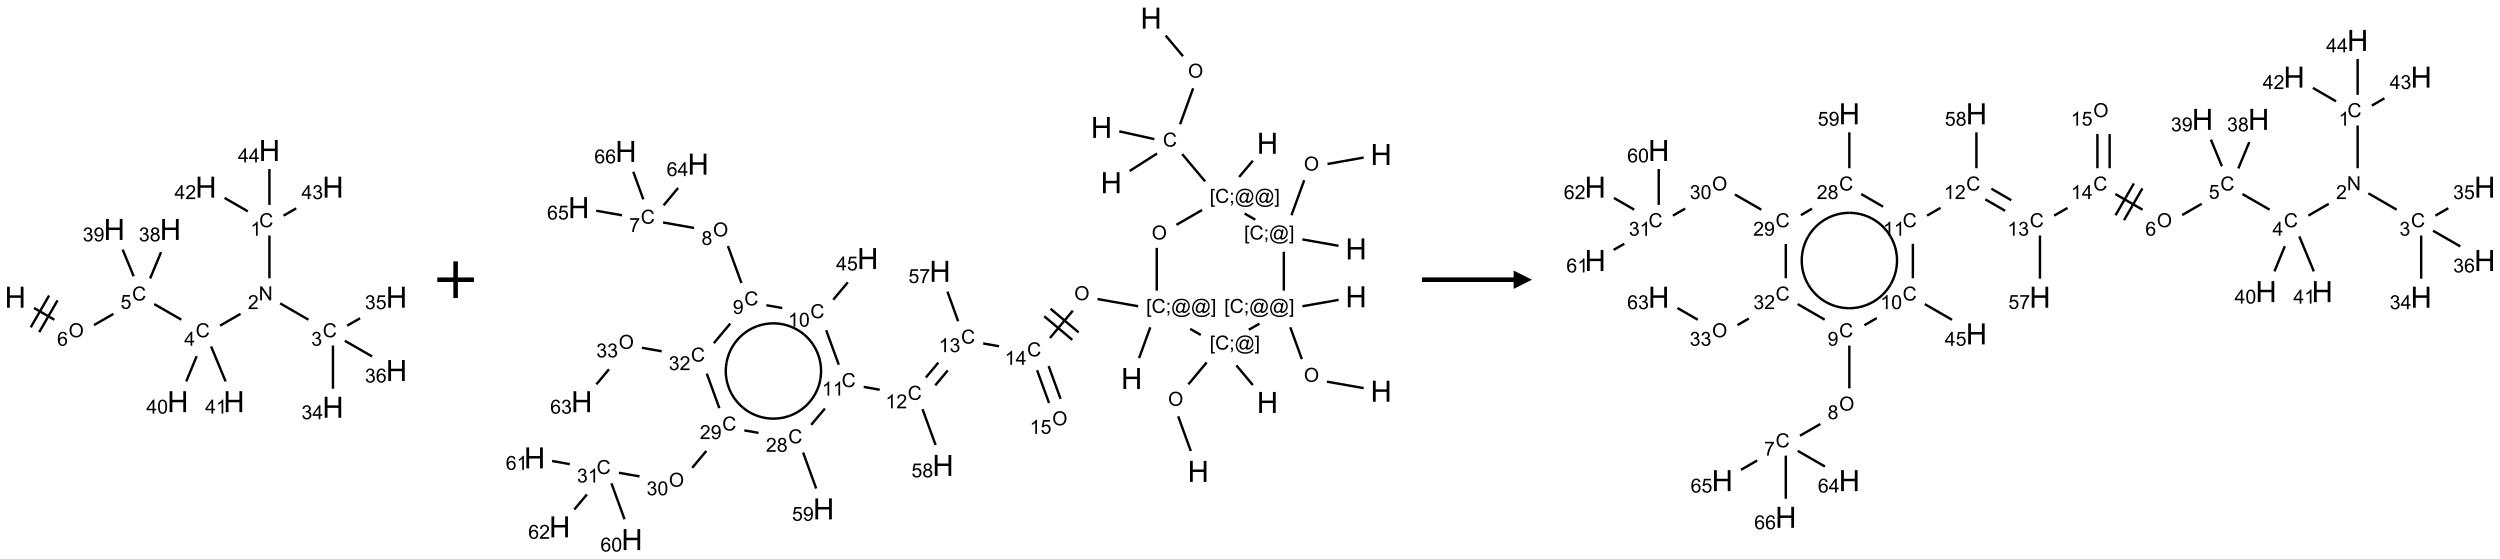 <?xml version="1.0" encoding="UTF-8"?>
<svg xmlns="http://www.w3.org/2000/svg" xmlns:xlink="http://www.w3.org/1999/xlink" width="1363" height="305" viewBox="0 0 1363 305">
<defs>
<g>
<g id="glyph-0-0">
<path d="M 2 0 L 2 -10 L 10 -10 L 10 0 Z M 2.25 -0.25 L 9.75 -0.25 L 9.75 -9.75 L 2.25 -9.75 Z M 2.25 -0.25 "/>
</g>
<g id="glyph-0-1">
<path d="M 1.281 0 L 1.281 -11.453 L 2.797 -11.453 L 2.797 -6.75 L 8.75 -6.75 L 8.75 -11.453 L 10.266 -11.453 L 10.266 0 L 8.75 0 L 8.75 -5.398 L 2.797 -5.398 L 2.797 0 Z M 1.281 0 "/>
</g>
<g id="glyph-1-0">
<path d="M 1.332 0 L 1.332 -6.668 L 6.668 -6.668 L 6.668 0 Z M 1.5 -0.168 L 6.5 -0.168 L 6.5 -6.5 L 1.5 -6.5 Z M 1.5 -0.168 "/>
</g>
<g id="glyph-1-1">
<path d="M 0.516 -3.719 C 0.516 -4.984 0.855 -5.977 1.535 -6.695 C 2.215 -7.414 3.094 -7.77 4.172 -7.77 C 4.875 -7.77 5.512 -7.602 6.078 -7.266 C 6.645 -6.93 7.074 -6.461 7.371 -5.855 C 7.668 -5.254 7.816 -4.57 7.816 -3.809 C 7.816 -3.035 7.66 -2.34 7.348 -1.73 C 7.035 -1.117 6.594 -0.656 6.02 -0.34 C 5.449 -0.027 4.828 0.129 4.168 0.129 C 3.449 0.129 2.805 -0.043 2.238 -0.391 C 1.672 -0.738 1.246 -1.211 0.953 -1.812 C 0.66 -2.414 0.516 -3.047 0.516 -3.719 Z M 1.559 -3.703 C 1.559 -2.781 1.805 -2.059 2.301 -1.527 C 2.793 -1 3.414 -0.734 4.16 -0.734 C 4.922 -0.734 5.547 -1 6.039 -1.535 C 6.531 -2.07 6.777 -2.828 6.777 -3.812 C 6.777 -4.434 6.672 -4.977 6.461 -5.441 C 6.25 -5.902 5.945 -6.262 5.539 -6.52 C 5.133 -6.773 4.68 -6.902 4.176 -6.902 C 3.461 -6.902 2.848 -6.656 2.332 -6.164 C 1.816 -5.672 1.559 -4.852 1.559 -3.703 Z M 1.559 -3.703 "/>
</g>
<g id="glyph-1-2">
<path d="M 5.309 -5.766 L 4.375 -5.691 C 4.293 -6.059 4.172 -6.328 4.02 -6.496 C 3.766 -6.762 3.453 -6.895 3.082 -6.895 C 2.785 -6.895 2.523 -6.812 2.297 -6.645 C 2 -6.43 1.77 -6.117 1.598 -5.703 C 1.43 -5.289 1.34 -4.703 1.332 -3.938 C 1.559 -4.281 1.836 -4.535 2.16 -4.703 C 2.488 -4.871 2.828 -4.953 3.188 -4.953 C 3.812 -4.953 4.344 -4.723 4.785 -4.262 C 5.223 -3.801 5.441 -3.207 5.441 -2.48 C 5.441 -2 5.34 -1.555 5.133 -1.145 C 4.926 -0.73 4.641 -0.418 4.281 -0.199 C 3.922 0.02 3.512 0.129 3.051 0.129 C 2.27 0.129 1.633 -0.156 1.141 -0.73 C 0.648 -1.305 0.402 -2.254 0.402 -3.574 C 0.402 -5.051 0.672 -6.121 1.219 -6.793 C 1.695 -7.375 2.336 -7.668 3.141 -7.668 C 3.742 -7.668 4.234 -7.5 4.617 -7.16 C 5 -6.824 5.23 -6.359 5.309 -5.766 Z M 1.48 -2.473 C 1.48 -2.152 1.547 -1.844 1.684 -1.547 C 1.82 -1.25 2.016 -1.027 2.262 -0.871 C 2.508 -0.719 2.766 -0.641 3.035 -0.641 C 3.434 -0.641 3.773 -0.801 4.059 -1.121 C 4.344 -1.441 4.484 -1.875 4.484 -2.422 C 4.484 -2.949 4.344 -3.367 4.062 -3.668 C 3.781 -3.973 3.426 -4.125 3 -4.125 C 2.578 -4.125 2.219 -3.973 1.922 -3.668 C 1.625 -3.363 1.48 -2.969 1.48 -2.473 Z M 1.48 -2.473 "/>
</g>
<g id="glyph-1-3">
<path d="M 6.27 -2.676 L 7.281 -2.422 C 7.07 -1.594 6.688 -0.961 6.137 -0.523 C 5.586 -0.086 4.914 0.129 4.121 0.129 C 3.297 0.129 2.629 -0.039 2.113 -0.371 C 1.598 -0.707 1.203 -1.191 0.934 -1.828 C 0.664 -2.465 0.531 -3.145 0.531 -3.875 C 0.531 -4.672 0.684 -5.363 0.988 -5.957 C 1.293 -6.547 1.723 -6.996 2.285 -7.305 C 2.844 -7.613 3.461 -7.766 4.137 -7.766 C 4.898 -7.766 5.543 -7.57 6.062 -7.184 C 6.582 -6.793 6.945 -6.246 7.152 -5.543 L 6.156 -5.309 C 5.98 -5.863 5.723 -6.266 5.387 -6.52 C 5.051 -6.773 4.625 -6.902 4.113 -6.902 C 3.527 -6.902 3.039 -6.762 2.645 -6.48 C 2.25 -6.199 1.973 -5.82 1.812 -5.348 C 1.652 -4.871 1.574 -4.383 1.574 -3.879 C 1.574 -3.23 1.668 -2.664 1.855 -2.18 C 2.047 -1.695 2.34 -1.332 2.738 -1.094 C 3.137 -0.855 3.57 -0.734 4.035 -0.734 C 4.602 -0.734 5.082 -0.898 5.473 -1.223 C 5.867 -1.551 6.133 -2.035 6.27 -2.676 Z M 6.27 -2.676 "/>
</g>
<g id="glyph-1-4">
<path d="M 0.441 -2 L 1.426 -2.082 C 1.5 -1.605 1.668 -1.242 1.934 -1.004 C 2.199 -0.762 2.52 -0.641 2.895 -0.641 C 3.348 -0.641 3.73 -0.812 4.043 -1.152 C 4.355 -1.492 4.512 -1.941 4.512 -2.504 C 4.512 -3.039 4.359 -3.461 4.059 -3.77 C 3.758 -4.078 3.367 -4.234 2.879 -4.234 C 2.578 -4.234 2.305 -4.164 2.062 -4.027 C 1.82 -3.891 1.629 -3.715 1.488 -3.496 L 0.609 -3.609 L 1.348 -7.531 L 5.145 -7.531 L 5.145 -6.637 L 2.098 -6.637 L 1.688 -4.582 C 2.145 -4.902 2.625 -5.062 3.129 -5.062 C 3.797 -5.062 4.359 -4.832 4.816 -4.371 C 5.277 -3.91 5.504 -3.312 5.504 -2.59 C 5.504 -1.898 5.305 -1.301 4.902 -0.797 C 4.41 -0.18 3.742 0.129 2.895 0.129 C 2.199 0.129 1.633 -0.062 1.195 -0.453 C 0.758 -0.844 0.504 -1.359 0.441 -2 Z M 0.441 -2 "/>
</g>
<g id="glyph-1-5">
<path d="M 3.449 0 L 3.449 -1.828 L 0.137 -1.828 L 0.137 -2.688 L 3.621 -7.637 L 4.387 -7.637 L 4.387 -2.688 L 5.418 -2.688 L 5.418 -1.828 L 4.387 -1.828 L 4.387 0 Z M 3.449 -2.688 L 3.449 -6.129 L 1.059 -2.688 Z M 3.449 -2.688 "/>
</g>
<g id="glyph-1-6">
<path d="M 0.812 0 L 0.812 -7.637 L 1.848 -7.637 L 5.859 -1.641 L 5.859 -7.637 L 6.828 -7.637 L 6.828 0 L 5.793 0 L 1.781 -6 L 1.781 0 Z M 0.812 0 "/>
</g>
<g id="glyph-1-7">
<path d="M 5.371 -0.902 L 5.371 0 L 0.324 0 C 0.316 -0.227 0.352 -0.441 0.434 -0.652 C 0.562 -0.996 0.766 -1.332 1.051 -1.668 C 1.332 -2 1.742 -2.387 2.277 -2.824 C 3.105 -3.504 3.668 -4.043 3.957 -4.441 C 4.25 -4.84 4.395 -5.215 4.395 -5.566 C 4.395 -5.938 4.262 -6.254 3.996 -6.508 C 3.73 -6.762 3.387 -6.891 2.957 -6.891 C 2.508 -6.891 2.145 -6.754 1.875 -6.484 C 1.605 -6.215 1.469 -5.84 1.465 -5.359 L 0.5 -5.457 C 0.566 -6.176 0.812 -6.727 1.246 -7.102 C 1.676 -7.477 2.254 -7.668 2.98 -7.668 C 3.711 -7.668 4.293 -7.465 4.719 -7.059 C 5.145 -6.652 5.359 -6.148 5.359 -5.547 C 5.359 -5.242 5.297 -4.941 5.172 -4.645 C 5.047 -4.352 4.84 -4.039 4.551 -3.715 C 4.262 -3.387 3.777 -2.938 3.105 -2.371 C 2.543 -1.898 2.18 -1.578 2.02 -1.41 C 1.859 -1.242 1.73 -1.07 1.625 -0.902 Z M 5.371 -0.902 "/>
</g>
<g id="glyph-1-8">
<path d="M 3.973 0 L 3.035 0 L 3.035 -5.973 C 2.809 -5.758 2.516 -5.543 2.148 -5.328 C 1.781 -5.113 1.453 -4.953 1.16 -4.844 L 1.16 -5.75 C 1.684 -5.996 2.145 -6.297 2.535 -6.645 C 2.93 -6.996 3.207 -7.336 3.371 -7.668 L 3.973 -7.668 Z M 3.973 0 "/>
</g>
<g id="glyph-1-9">
<path d="M 0.449 -2.016 L 1.387 -2.141 C 1.492 -1.609 1.676 -1.227 1.934 -0.992 C 2.191 -0.758 2.508 -0.641 2.879 -0.641 C 3.32 -0.641 3.695 -0.793 3.996 -1.098 C 4.301 -1.402 4.453 -1.781 4.453 -2.234 C 4.453 -2.664 4.312 -3.02 4.031 -3.301 C 3.75 -3.578 3.391 -3.719 2.957 -3.719 C 2.781 -3.719 2.562 -3.684 2.297 -3.613 L 2.402 -4.438 C 2.465 -4.43 2.516 -4.426 2.551 -4.426 C 2.949 -4.426 3.312 -4.531 3.629 -4.738 C 3.949 -4.949 4.109 -5.27 4.109 -5.703 C 4.109 -6.047 3.992 -6.332 3.762 -6.559 C 3.527 -6.785 3.227 -6.895 2.859 -6.895 C 2.496 -6.895 2.191 -6.781 1.949 -6.551 C 1.707 -6.324 1.547 -5.98 1.48 -5.52 L 0.543 -5.688 C 0.656 -6.316 0.918 -6.805 1.324 -7.148 C 1.73 -7.492 2.234 -7.668 2.84 -7.668 C 3.254 -7.668 3.641 -7.578 3.988 -7.398 C 4.34 -7.219 4.609 -6.977 4.793 -6.668 C 4.98 -6.359 5.074 -6.031 5.074 -5.684 C 5.074 -5.352 4.984 -5.051 4.809 -4.781 C 4.629 -4.512 4.367 -4.297 4.02 -4.137 C 4.473 -4.031 4.824 -3.816 5.074 -3.488 C 5.324 -3.16 5.449 -2.75 5.449 -2.254 C 5.449 -1.59 5.203 -1.023 4.719 -0.559 C 4.234 -0.098 3.617 0.137 2.875 0.137 C 2.203 0.137 1.648 -0.062 1.207 -0.465 C 0.762 -0.863 0.512 -1.379 0.449 -2.016 Z M 0.449 -2.016 "/>
</g>
<g id="glyph-1-10">
<path d="M 0.441 -3.766 C 0.441 -4.668 0.535 -5.395 0.723 -5.945 C 0.906 -6.496 1.184 -6.922 1.551 -7.219 C 1.918 -7.516 2.375 -7.668 2.934 -7.668 C 3.344 -7.668 3.703 -7.586 4.012 -7.418 C 4.32 -7.254 4.574 -7.016 4.777 -6.707 C 4.977 -6.395 5.137 -6.016 5.25 -5.57 C 5.363 -5.125 5.422 -4.523 5.422 -3.766 C 5.422 -2.871 5.328 -2.148 5.145 -1.598 C 4.961 -1.047 4.688 -0.621 4.32 -0.32 C 3.953 -0.02 3.492 0.129 2.934 0.129 C 2.195 0.129 1.617 -0.133 1.199 -0.66 C 0.695 -1.297 0.441 -2.332 0.441 -3.766 Z M 1.406 -3.766 C 1.406 -2.512 1.555 -1.68 1.848 -1.262 C 2.141 -0.848 2.5 -0.641 2.934 -0.641 C 3.363 -0.641 3.727 -0.848 4.02 -1.266 C 4.312 -1.684 4.457 -2.516 4.457 -3.766 C 4.457 -5.023 4.312 -5.859 4.02 -6.27 C 3.727 -6.684 3.359 -6.891 2.922 -6.891 C 2.492 -6.891 2.148 -6.707 1.891 -6.344 C 1.566 -5.879 1.406 -5.02 1.406 -3.766 Z M 1.406 -3.766 "/>
</g>
<g id="glyph-1-11">
<path d="M 1.887 -4.141 C 1.496 -4.281 1.207 -4.484 1.02 -4.75 C 0.832 -5.016 0.738 -5.328 0.738 -5.699 C 0.738 -6.254 0.938 -6.719 1.34 -7.098 C 1.738 -7.477 2.27 -7.668 2.934 -7.668 C 3.598 -7.668 4.137 -7.473 4.543 -7.086 C 4.949 -6.699 5.152 -6.227 5.152 -5.672 C 5.152 -5.316 5.059 -5.008 4.871 -4.746 C 4.688 -4.484 4.406 -4.281 4.027 -4.141 C 4.496 -3.988 4.852 -3.742 5.098 -3.402 C 5.34 -3.062 5.465 -2.656 5.465 -2.184 C 5.465 -1.531 5.234 -0.98 4.77 -0.535 C 4.309 -0.09 3.703 0.129 2.949 0.129 C 2.195 0.129 1.586 -0.094 1.125 -0.539 C 0.664 -0.984 0.434 -1.543 0.434 -2.207 C 0.434 -2.703 0.559 -3.121 0.809 -3.457 C 1.062 -3.793 1.422 -4.02 1.887 -4.141 Z M 1.699 -5.73 C 1.699 -5.367 1.812 -5.074 2.047 -4.844 C 2.281 -4.613 2.582 -4.5 2.953 -4.5 C 3.312 -4.5 3.609 -4.613 3.84 -4.84 C 4.07 -5.066 4.188 -5.348 4.188 -5.676 C 4.188 -6.02 4.07 -6.309 3.832 -6.543 C 3.594 -6.777 3.297 -6.895 2.941 -6.895 C 2.586 -6.895 2.289 -6.781 2.051 -6.551 C 1.816 -6.324 1.699 -6.047 1.699 -5.73 Z M 1.395 -2.203 C 1.395 -1.938 1.461 -1.676 1.586 -1.426 C 1.711 -1.176 1.902 -0.984 2.152 -0.848 C 2.402 -0.711 2.672 -0.641 2.957 -0.641 C 3.406 -0.641 3.777 -0.785 4.066 -1.074 C 4.359 -1.363 4.504 -1.727 4.504 -2.172 C 4.504 -2.625 4.355 -2.996 4.055 -3.293 C 3.754 -3.586 3.379 -3.734 2.926 -3.734 C 2.484 -3.734 2.121 -3.59 1.832 -3.297 C 1.543 -3.004 1.395 -2.641 1.395 -2.203 Z M 1.395 -2.203 "/>
</g>
<g id="glyph-1-12">
<path d="M 0.582 -1.766 L 1.484 -1.848 C 1.562 -1.426 1.707 -1.117 1.922 -0.926 C 2.137 -0.734 2.414 -0.641 2.75 -0.641 C 3.039 -0.641 3.289 -0.707 3.508 -0.84 C 3.727 -0.973 3.902 -1.148 4.043 -1.367 C 4.18 -1.586 4.297 -1.887 4.391 -2.262 C 4.484 -2.637 4.531 -3.016 4.531 -3.406 C 4.531 -3.449 4.531 -3.512 4.527 -3.594 C 4.34 -3.297 4.082 -3.055 3.758 -2.867 C 3.434 -2.68 3.082 -2.59 2.703 -2.59 C 2.07 -2.59 1.535 -2.816 1.098 -3.277 C 0.66 -3.734 0.441 -4.34 0.441 -5.09 C 0.441 -5.863 0.672 -6.484 1.129 -6.957 C 1.586 -7.43 2.156 -7.668 2.844 -7.668 C 3.34 -7.668 3.793 -7.531 4.207 -7.266 C 4.617 -7 4.93 -6.617 5.145 -6.121 C 5.355 -5.629 5.465 -4.91 5.465 -3.973 C 5.465 -2.996 5.359 -2.223 5.145 -1.645 C 4.934 -1.066 4.617 -0.625 4.199 -0.324 C 3.781 -0.02 3.293 0.129 2.73 0.129 C 2.133 0.129 1.645 -0.035 1.266 -0.367 C 0.887 -0.699 0.66 -1.164 0.582 -1.766 Z M 4.422 -5.137 C 4.422 -5.676 4.277 -6.102 3.992 -6.418 C 3.707 -6.734 3.359 -6.891 2.957 -6.891 C 2.543 -6.891 2.18 -6.719 1.871 -6.379 C 1.562 -6.039 1.406 -5.598 1.406 -5.059 C 1.406 -4.57 1.555 -4.176 1.848 -3.871 C 2.141 -3.566 2.5 -3.418 2.934 -3.418 C 3.367 -3.418 3.723 -3.57 4.004 -3.871 C 4.281 -4.176 4.422 -4.598 4.422 -5.137 Z M 4.422 -5.137 "/>
</g>
<g id="glyph-1-13">
<path d="M 0.723 2.121 L 0.723 -7.637 L 2.793 -7.637 L 2.793 -6.859 L 1.66 -6.859 L 1.66 1.344 L 2.793 1.344 L 2.793 2.121 Z M 0.723 2.121 "/>
</g>
<g id="glyph-1-14">
<path d="M 0.949 -4.465 L 0.949 -5.531 L 2.016 -5.531 L 2.016 -4.465 Z M 0.949 0 L 0.949 -1.066 L 2.016 -1.066 L 2.016 0 C 2.016 0.391 1.945 0.711 1.809 0.949 C 1.668 1.191 1.449 1.379 1.145 1.512 L 0.887 1.109 C 1.082 1.023 1.23 0.895 1.324 0.727 C 1.418 0.559 1.469 0.316 1.48 0 Z M 0.949 0 "/>
</g>
<g id="glyph-1-15">
<path d="M 6.047 -0.848 C 5.82 -0.59 5.57 -0.379 5.289 -0.223 C 5.008 -0.062 4.73 0.016 4.449 0.016 C 4.141 0.016 3.84 -0.074 3.547 -0.254 C 3.254 -0.434 3.02 -0.715 2.836 -1.09 C 2.652 -1.465 2.562 -1.875 2.562 -2.324 C 2.562 -2.875 2.703 -3.43 2.988 -3.98 C 3.27 -4.535 3.621 -4.953 4.043 -5.23 C 4.461 -5.508 4.871 -5.645 5.266 -5.645 C 5.566 -5.645 5.855 -5.566 6.129 -5.41 C 6.402 -5.25 6.641 -5.012 6.84 -4.688 L 7.016 -5.496 L 7.949 -5.496 L 7.199 -2 C 7.094 -1.516 7.043 -1.246 7.043 -1.191 C 7.043 -1.098 7.078 -1.02 7.148 -0.949 C 7.219 -0.883 7.305 -0.848 7.406 -0.848 C 7.59 -0.848 7.832 -0.953 8.129 -1.168 C 8.527 -1.445 8.84 -1.816 9.07 -2.285 C 9.301 -2.75 9.418 -3.234 9.418 -3.73 C 9.418 -4.309 9.27 -4.852 8.973 -5.355 C 8.676 -5.859 8.23 -6.262 7.645 -6.562 C 7.055 -6.863 6.406 -7.016 5.691 -7.016 C 4.879 -7.016 4.137 -6.824 3.465 -6.445 C 2.793 -6.066 2.273 -5.52 1.902 -4.809 C 1.535 -4.098 1.348 -3.34 1.348 -2.527 C 1.348 -1.676 1.535 -0.941 1.902 -0.328 C 2.273 0.285 2.809 0.742 3.508 1.035 C 4.207 1.328 4.984 1.473 5.832 1.473 C 6.742 1.473 7.504 1.32 8.121 1.016 C 8.734 0.711 9.195 0.34 9.5 -0.098 L 10.441 -0.098 C 10.266 0.266 9.961 0.637 9.531 1.016 C 9.102 1.395 8.59 1.695 7.996 1.914 C 7.402 2.133 6.688 2.246 5.848 2.246 C 5.078 2.246 4.367 2.145 3.715 1.949 C 3.066 1.75 2.512 1.453 2.051 1.055 C 1.594 0.656 1.25 0.199 1.016 -0.316 C 0.723 -0.973 0.578 -1.684 0.578 -2.441 C 0.578 -3.289 0.75 -4.098 1.098 -4.863 C 1.523 -5.805 2.125 -6.527 2.902 -7.027 C 3.684 -7.527 4.629 -7.777 5.738 -7.777 C 6.602 -7.777 7.375 -7.602 8.059 -7.246 C 8.746 -6.895 9.285 -6.371 9.684 -5.672 C 10.02 -5.07 10.188 -4.418 10.188 -3.715 C 10.188 -2.707 9.832 -1.812 9.125 -1.031 C 8.492 -0.328 7.801 0.02 7.051 0.02 C 6.812 0.02 6.617 -0.016 6.473 -0.09 C 6.324 -0.16 6.215 -0.266 6.145 -0.402 C 6.102 -0.488 6.066 -0.637 6.047 -0.848 Z M 3.527 -2.262 C 3.527 -1.785 3.641 -1.414 3.863 -1.152 C 4.09 -0.887 4.348 -0.754 4.641 -0.754 C 4.836 -0.754 5.039 -0.812 5.254 -0.93 C 5.469 -1.047 5.676 -1.219 5.871 -1.449 C 6.066 -1.676 6.23 -1.969 6.355 -2.32 C 6.48 -2.672 6.543 -3.027 6.543 -3.379 C 6.543 -3.852 6.426 -4.219 6.191 -4.48 C 5.957 -4.738 5.672 -4.871 5.332 -4.871 C 5.109 -4.871 4.902 -4.812 4.707 -4.699 C 4.512 -4.586 4.32 -4.406 4.137 -4.156 C 3.953 -3.906 3.805 -3.602 3.691 -3.246 C 3.582 -2.887 3.527 -2.559 3.527 -2.262 Z M 3.527 -2.262 "/>
</g>
<g id="glyph-1-16">
<path d="M 2.27 2.121 L 0.203 2.121 L 0.203 1.344 L 1.332 1.344 L 1.332 -6.859 L 0.203 -6.859 L 0.203 -7.637 L 2.27 -7.637 Z M 2.27 2.121 "/>
</g>
<g id="glyph-1-17">
<path d="M 0.504 -6.637 L 0.504 -7.535 L 5.449 -7.535 L 5.449 -6.809 C 4.961 -6.289 4.48 -5.602 4.004 -4.746 C 3.527 -3.887 3.156 -3.004 2.895 -2.098 C 2.707 -1.461 2.59 -0.762 2.535 0 L 1.574 0 C 1.582 -0.602 1.703 -1.328 1.926 -2.176 C 2.152 -3.027 2.477 -3.848 2.898 -4.637 C 3.32 -5.426 3.77 -6.094 4.246 -6.637 Z M 0.504 -6.637 "/>
</g>
</g>
</defs>
<path fill="none" stroke-width="0.033" stroke-linecap="butt" stroke-linejoin="miter" stroke="rgb(0%, 0%, 0%)" stroke-opacity="1" stroke-miterlimit="10" d="M 0.255 2.147 L 0.532 2.307 " transform="matrix(40, 0, 0, 40, 8.328, 82.035)"/>
<path fill="none" stroke-width="0.033" stroke-linecap="butt" stroke-linejoin="miter" stroke="rgb(0%, 0%, 0%)" stroke-opacity="1" stroke-miterlimit="10" d="M 0.326 2.477 L 0.576 2.044 " transform="matrix(40, 0, 0, 40, 8.328, 82.035)"/>
<path fill="none" stroke-width="0.033" stroke-linecap="butt" stroke-linejoin="miter" stroke="rgb(0%, 0%, 0%)" stroke-opacity="1" stroke-miterlimit="10" d="M 0.211 2.41 L 0.461 1.977 " transform="matrix(40, 0, 0, 40, 8.328, 82.035)"/>
<path fill="none" stroke-width="0.033" stroke-linecap="butt" stroke-linejoin="miter" stroke="rgb(0%, 0%, 0%)" stroke-opacity="1" stroke-miterlimit="10" d="M 1.073 2.38 L 1.338 2.227 " transform="matrix(40, 0, 0, 40, 8.328, 82.035)"/>
<path fill="none" stroke-width="0.033" stroke-linecap="butt" stroke-linejoin="miter" stroke="rgb(0%, 0%, 0%)" stroke-opacity="1" stroke-miterlimit="10" d="M 1.894 2.094 L 2.264 2.307 " transform="matrix(40, 0, 0, 40, 8.328, 82.035)"/>
<path fill="none" stroke-width="0.033" stroke-linecap="butt" stroke-linejoin="miter" stroke="rgb(0%, 0%, 0%)" stroke-opacity="1" stroke-miterlimit="10" d="M 2.791 2.388 L 3.07 2.227 " transform="matrix(40, 0, 0, 40, 8.328, 82.035)"/>
<path fill="none" stroke-width="0.033" stroke-linecap="butt" stroke-linejoin="miter" stroke="rgb(0%, 0%, 0%)" stroke-opacity="1" stroke-miterlimit="10" d="M 3.464 1.742 L 3.464 1.159 " transform="matrix(40, 0, 0, 40, 8.328, 82.035)"/>
<path fill="none" stroke-width="0.033" stroke-linecap="butt" stroke-linejoin="miter" stroke="rgb(0%, 0%, 0%)" stroke-opacity="1" stroke-miterlimit="10" d="M 3.17 0.83 L 2.853 0.647 " transform="matrix(40, 0, 0, 40, 8.328, 82.035)"/>
<path fill="none" stroke-width="0.033" stroke-linecap="butt" stroke-linejoin="miter" stroke="rgb(0%, 0%, 0%)" stroke-opacity="1" stroke-miterlimit="10" d="M 3.657 0.888 L 3.829 0.789 " transform="matrix(40, 0, 0, 40, 8.328, 82.035)"/>
<path fill="none" stroke-width="0.033" stroke-linecap="butt" stroke-linejoin="miter" stroke="rgb(0%, 0%, 0%)" stroke-opacity="1" stroke-miterlimit="10" d="M 3.464 0.742 L 3.464 0.253 " transform="matrix(40, 0, 0, 40, 8.328, 82.035)"/>
<path fill="none" stroke-width="0.033" stroke-linecap="butt" stroke-linejoin="miter" stroke="rgb(0%, 0%, 0%)" stroke-opacity="1" stroke-miterlimit="10" d="M 3.61 2.084 L 3.996 2.307 " transform="matrix(40, 0, 0, 40, 8.328, 82.035)"/>
<path fill="none" stroke-width="0.033" stroke-linecap="butt" stroke-linejoin="miter" stroke="rgb(0%, 0%, 0%)" stroke-opacity="1" stroke-miterlimit="10" d="M 4.33 2.659 L 4.33 3.247 " transform="matrix(40, 0, 0, 40, 8.328, 82.035)"/>
<path fill="none" stroke-width="0.033" stroke-linecap="butt" stroke-linejoin="miter" stroke="rgb(0%, 0%, 0%)" stroke-opacity="1" stroke-miterlimit="10" d="M 4.523 2.388 L 4.7 2.287 " transform="matrix(40, 0, 0, 40, 8.328, 82.035)"/>
<path fill="none" stroke-width="0.033" stroke-linecap="butt" stroke-linejoin="miter" stroke="rgb(0%, 0%, 0%)" stroke-opacity="1" stroke-miterlimit="10" d="M 4.492 2.594 L 4.864 2.808 " transform="matrix(40, 0, 0, 40, 8.328, 82.035)"/>
<path fill="none" stroke-width="0.033" stroke-linecap="butt" stroke-linejoin="miter" stroke="rgb(0%, 0%, 0%)" stroke-opacity="1" stroke-miterlimit="10" d="M 2.472 2.804 L 2.33 3.148 " transform="matrix(40, 0, 0, 40, 8.328, 82.035)"/>
<path fill="none" stroke-width="0.033" stroke-linecap="butt" stroke-linejoin="miter" stroke="rgb(0%, 0%, 0%)" stroke-opacity="1" stroke-miterlimit="10" d="M 2.669 2.671 L 2.867 3.148 " transform="matrix(40, 0, 0, 40, 8.328, 82.035)"/>
<path fill="none" stroke-width="0.033" stroke-linecap="butt" stroke-linejoin="miter" stroke="rgb(0%, 0%, 0%)" stroke-opacity="1" stroke-miterlimit="10" d="M 1.838 1.745 L 1.987 1.386 " transform="matrix(40, 0, 0, 40, 8.328, 82.035)"/>
<path fill="none" stroke-width="0.033" stroke-linecap="butt" stroke-linejoin="miter" stroke="rgb(0%, 0%, 0%)" stroke-opacity="1" stroke-miterlimit="10" d="M 1.614 1.715 L 1.464 1.352 " transform="matrix(40, 0, 0, 40, 8.328, 82.035)"/>
<g fill="rgb(0%, 0%, 0%)" fill-opacity="1">
<use xlink:href="#glyph-0-1" x="2.555" y="167.762"/>
</g>
<g fill="rgb(0%, 0%, 0%)" fill-opacity="1">
<use xlink:href="#glyph-1-1" x="37.391" y="183.883"/>
</g>
<g fill="rgb(0%, 0%, 0%)" fill-opacity="1">
<use xlink:href="#glyph-1-2" x="31.129" y="188.516"/>
</g>
<g fill="rgb(0%, 0%, 0%)" fill-opacity="1">
<use xlink:href="#glyph-1-3" x="72.016" y="163.879"/>
</g>
<g fill="rgb(0%, 0%, 0%)" fill-opacity="1">
<use xlink:href="#glyph-1-4" x="65.707" y="168.383"/>
</g>
<g fill="rgb(0%, 0%, 0%)" fill-opacity="1">
<use xlink:href="#glyph-1-3" x="106.66" y="183.879"/>
</g>
<g fill="rgb(0%, 0%, 0%)" fill-opacity="1">
<use xlink:href="#glyph-1-5" x="100.438" y="188.484"/>
</g>
<g fill="rgb(0%, 0%, 0%)" fill-opacity="1">
<use xlink:href="#glyph-1-6" x="141.02" y="163.746"/>
</g>
<g fill="rgb(0%, 0%, 0%)" fill-opacity="1">
<use xlink:href="#glyph-1-7" x="135.129" y="168.516"/>
</g>
<g fill="rgb(0%, 0%, 0%)" fill-opacity="1">
<use xlink:href="#glyph-1-3" x="141.301" y="123.879"/>
</g>
<g fill="rgb(0%, 0%, 0%)" fill-opacity="1">
<use xlink:href="#glyph-1-8" x="136.52" y="128.516"/>
</g>
<g fill="rgb(0%, 0%, 0%)" fill-opacity="1">
<use xlink:href="#glyph-0-1" x="106.48" y="107.762"/>
</g>
<g fill="rgb(0%, 0%, 0%)" fill-opacity="1">
<use xlink:href="#glyph-1-5" x="95.125" y="108.555"/>
<use xlink:href="#glyph-1-7" x="101.057" y="108.555"/>
</g>
<g fill="rgb(0%, 0%, 0%)" fill-opacity="1">
<use xlink:href="#glyph-0-1" x="175.762" y="107.762"/>
</g>
<g fill="rgb(0%, 0%, 0%)" fill-opacity="1">
<use xlink:href="#glyph-1-5" x="164.328" y="108.555"/>
<use xlink:href="#glyph-1-9" x="170.26" y="108.555"/>
</g>
<g fill="rgb(0%, 0%, 0%)" fill-opacity="1">
<use xlink:href="#glyph-0-1" x="141.121" y="87.762"/>
</g>
<g fill="rgb(0%, 0%, 0%)" fill-opacity="1">
<use xlink:href="#glyph-1-5" x="129.719" y="88.523"/>
<use xlink:href="#glyph-1-5" x="135.651" y="88.523"/>
</g>
<g fill="rgb(0%, 0%, 0%)" fill-opacity="1">
<use xlink:href="#glyph-1-3" x="175.941" y="183.879"/>
</g>
<g fill="rgb(0%, 0%, 0%)" fill-opacity="1">
<use xlink:href="#glyph-1-9" x="169.688" y="188.516"/>
</g>
<g fill="rgb(0%, 0%, 0%)" fill-opacity="1">
<use xlink:href="#glyph-0-1" x="175.762" y="227.762"/>
</g>
<g fill="rgb(0%, 0%, 0%)" fill-opacity="1">
<use xlink:href="#glyph-1-9" x="164.359" y="228.555"/>
<use xlink:href="#glyph-1-5" x="170.292" y="228.555"/>
</g>
<g fill="rgb(0%, 0%, 0%)" fill-opacity="1">
<use xlink:href="#glyph-0-1" x="210.402" y="167.762"/>
</g>
<g fill="rgb(0%, 0%, 0%)" fill-opacity="1">
<use xlink:href="#glyph-1-9" x="198.91" y="168.555"/>
<use xlink:href="#glyph-1-4" x="204.842" y="168.555"/>
</g>
<g fill="rgb(0%, 0%, 0%)" fill-opacity="1">
<use xlink:href="#glyph-0-1" x="210.402" y="207.762"/>
</g>
<g fill="rgb(0%, 0%, 0%)" fill-opacity="1">
<use xlink:href="#glyph-1-9" x="198.973" y="208.555"/>
<use xlink:href="#glyph-1-2" x="204.905" y="208.555"/>
</g>
<g fill="rgb(0%, 0%, 0%)" fill-opacity="1">
<use xlink:href="#glyph-0-1" x="91.172" y="224.719"/>
</g>
<g fill="rgb(0%, 0%, 0%)" fill-opacity="1">
<use xlink:href="#glyph-1-5" x="79.766" y="225.512"/>
<use xlink:href="#glyph-1-10" x="85.698" y="225.512"/>
</g>
<g fill="rgb(0%, 0%, 0%)" fill-opacity="1">
<use xlink:href="#glyph-0-1" x="121.785" y="224.719"/>
</g>
<g fill="rgb(0%, 0%, 0%)" fill-opacity="1">
<use xlink:href="#glyph-1-5" x="111.828" y="225.512"/>
<use xlink:href="#glyph-1-8" x="117.76" y="225.512"/>
</g>
<g fill="rgb(0%, 0%, 0%)" fill-opacity="1">
<use xlink:href="#glyph-0-1" x="87.145" y="130.809"/>
</g>
<g fill="rgb(0%, 0%, 0%)" fill-opacity="1">
<use xlink:href="#glyph-1-9" x="75.695" y="131.602"/>
<use xlink:href="#glyph-1-11" x="81.628" y="131.602"/>
</g>
<g fill="rgb(0%, 0%, 0%)" fill-opacity="1">
<use xlink:href="#glyph-0-1" x="56.531" y="130.809"/>
</g>
<g fill="rgb(0%, 0%, 0%)" fill-opacity="1">
<use xlink:href="#glyph-1-9" x="45.082" y="131.602"/>
<use xlink:href="#glyph-1-12" x="51.014" y="131.602"/>
</g>
<path fill="none" stroke-width="0.062" stroke-linecap="butt" stroke-linejoin="miter" stroke="rgb(0%, 0%, 0%)" stroke-opacity="1" stroke-miterlimit="10" d="M -0 0 L 0.5 0 M 0.25 -0.25 L 0.25 0.25 " transform="matrix(40, 0, 0, 40, 238.398, 152.5)"/>
<path fill="none" stroke-width="0.033" stroke-linecap="butt" stroke-linejoin="miter" stroke="rgb(0%, 0%, 0%)" stroke-opacity="1" stroke-miterlimit="10" d="M 8.601 0.237 L 8.838 0.519 " transform="matrix(40, 0, 0, 40, 291.461, 9.891)"/>
<path fill="none" stroke-width="0.033" stroke-linecap="butt" stroke-linejoin="miter" stroke="rgb(0%, 0%, 0%)" stroke-opacity="1" stroke-miterlimit="10" d="M 8.976 0.956 L 8.798 1.447 " transform="matrix(40, 0, 0, 40, 291.461, 9.891)"/>
<path fill="none" stroke-width="0.033" stroke-linecap="butt" stroke-linejoin="miter" stroke="rgb(0%, 0%, 0%)" stroke-opacity="1" stroke-miterlimit="10" d="M 8.484 1.845 L 8.111 2.083 " transform="matrix(40, 0, 0, 40, 291.461, 9.891)"/>
<path fill="none" stroke-width="0.033" stroke-linecap="butt" stroke-linejoin="miter" stroke="rgb(0%, 0%, 0%)" stroke-opacity="1" stroke-miterlimit="10" d="M 8.447 1.649 L 7.969 1.543 " transform="matrix(40, 0, 0, 40, 291.461, 9.891)"/>
<path fill="none" stroke-width="0.033" stroke-linecap="butt" stroke-linejoin="miter" stroke="rgb(0%, 0%, 0%)" stroke-opacity="1" stroke-miterlimit="10" d="M 8.827 1.853 L 9.139 2.225 " transform="matrix(40, 0, 0, 40, 291.461, 9.891)"/>
<path fill="none" stroke-width="0.033" stroke-linecap="butt" stroke-linejoin="miter" stroke="rgb(0%, 0%, 0%)" stroke-opacity="1" stroke-miterlimit="10" d="M 9.603 2.165 L 9.79 1.943 " transform="matrix(40, 0, 0, 40, 291.461, 9.891)"/>
<path fill="none" stroke-width="0.033" stroke-linecap="butt" stroke-linejoin="miter" stroke="rgb(0%, 0%, 0%)" stroke-opacity="1" stroke-miterlimit="10" d="M 9.098 2.615 L 8.748 2.817 " transform="matrix(40, 0, 0, 40, 291.461, 9.891)"/>
<path fill="none" stroke-width="0.033" stroke-linecap="butt" stroke-linejoin="miter" stroke="rgb(0%, 0%, 0%)" stroke-opacity="1" stroke-miterlimit="10" d="M 8.48 3.131 L 8.48 3.714 " transform="matrix(40, 0, 0, 40, 291.461, 9.891)"/>
<path fill="none" stroke-width="0.033" stroke-linecap="butt" stroke-linejoin="miter" stroke="rgb(0%, 0%, 0%)" stroke-opacity="1" stroke-miterlimit="10" d="M 8.392 4.214 L 8.239 4.634 " transform="matrix(40, 0, 0, 40, 291.461, 9.891)"/>
<path fill="none" stroke-width="0.033" stroke-linecap="butt" stroke-linejoin="miter" stroke="rgb(0%, 0%, 0%)" stroke-opacity="1" stroke-miterlimit="10" d="M 8.227 3.927 L 7.673 3.829 " transform="matrix(40, 0, 0, 40, 291.461, 9.891)"/>
<path fill="none" stroke-width="0.033" stroke-linecap="butt" stroke-linejoin="miter" stroke="rgb(0%, 0%, 0%)" stroke-opacity="1" stroke-miterlimit="10" d="M 7.336 3.987 L 7.025 4.359 " transform="matrix(40, 0, 0, 40, 291.461, 9.891)"/>
<path fill="none" stroke-width="0.033" stroke-linecap="butt" stroke-linejoin="miter" stroke="rgb(0%, 0%, 0%)" stroke-opacity="1" stroke-miterlimit="10" d="M 6.946 4.063 L 7.329 4.385 " transform="matrix(40, 0, 0, 40, 291.461, 9.891)"/>
<path fill="none" stroke-width="0.033" stroke-linecap="butt" stroke-linejoin="miter" stroke="rgb(0%, 0%, 0%)" stroke-opacity="1" stroke-miterlimit="10" d="M 7.032 3.961 L 7.415 4.283 " transform="matrix(40, 0, 0, 40, 291.461, 9.891)"/>
<path fill="none" stroke-width="0.033" stroke-linecap="butt" stroke-linejoin="miter" stroke="rgb(0%, 0%, 0%)" stroke-opacity="1" stroke-miterlimit="10" d="M 6.33 4.472 L 6.114 4.434 " transform="matrix(40, 0, 0, 40, 291.461, 9.891)"/>
<path fill="none" stroke-width="0.033" stroke-linecap="butt" stroke-linejoin="miter" stroke="rgb(0%, 0%, 0%)" stroke-opacity="1" stroke-miterlimit="10" d="M 5.503 4.695 L 5.333 4.898 " transform="matrix(40, 0, 0, 40, 291.461, 9.891)"/>
<path fill="none" stroke-width="0.033" stroke-linecap="butt" stroke-linejoin="miter" stroke="rgb(0%, 0%, 0%)" stroke-opacity="1" stroke-miterlimit="10" d="M 5.631 4.802 L 5.461 5.005 " transform="matrix(40, 0, 0, 40, 291.461, 9.891)"/>
<path fill="none" stroke-width="0.033" stroke-linecap="butt" stroke-linejoin="miter" stroke="rgb(0%, 0%, 0%)" stroke-opacity="1" stroke-miterlimit="10" d="M 4.704 5.065 L 4.486 5.026 " transform="matrix(40, 0, 0, 40, 291.461, 9.891)"/>
<path fill="none" stroke-width="0.033" stroke-linecap="butt" stroke-linejoin="miter" stroke="rgb(0%, 0%, 0%)" stroke-opacity="1" stroke-miterlimit="10" d="M 4.146 4.724 L 3.974 4.253 " transform="matrix(40, 0, 0, 40, 291.461, 9.891)"/>
<path fill="none" stroke-width="0.033" stroke-linecap="butt" stroke-linejoin="miter" stroke="rgb(0%, 0%, 0%)" stroke-opacity="1" stroke-miterlimit="10" d="M 4.07 3.838 L 4.269 3.601 " transform="matrix(40, 0, 0, 40, 291.461, 9.891)"/>
<path fill="none" stroke-width="0.033" stroke-linecap="butt" stroke-linejoin="miter" stroke="rgb(0%, 0%, 0%)" stroke-opacity="1" stroke-miterlimit="10" d="M 3.376 3.951 L 3.159 3.913 " transform="matrix(40, 0, 0, 40, 291.461, 9.891)"/>
<path fill="none" stroke-width="0.033" stroke-linecap="butt" stroke-linejoin="miter" stroke="rgb(0%, 0%, 0%)" stroke-opacity="1" stroke-miterlimit="10" d="M 2.819 3.61 L 2.635 3.106 " transform="matrix(40, 0, 0, 40, 291.461, 9.891)"/>
<path fill="none" stroke-width="0.033" stroke-linecap="butt" stroke-linejoin="miter" stroke="rgb(0%, 0%, 0%)" stroke-opacity="1" stroke-miterlimit="10" d="M 2.174 2.86 L 1.751 2.785 " transform="matrix(40, 0, 0, 40, 291.461, 9.891)"/>
<path fill="none" stroke-width="0.033" stroke-linecap="butt" stroke-linejoin="miter" stroke="rgb(0%, 0%, 0%)" stroke-opacity="1" stroke-miterlimit="10" d="M 1.759 2.551 L 1.956 2.315 " transform="matrix(40, 0, 0, 40, 291.461, 9.891)"/>
<path fill="none" stroke-width="0.033" stroke-linecap="butt" stroke-linejoin="miter" stroke="rgb(0%, 0%, 0%)" stroke-opacity="1" stroke-miterlimit="10" d="M 1.191 2.687 L 0.84 2.625 " transform="matrix(40, 0, 0, 40, 291.461, 9.891)"/>
<path fill="none" stroke-width="0.033" stroke-linecap="butt" stroke-linejoin="miter" stroke="rgb(0%, 0%, 0%)" stroke-opacity="1" stroke-miterlimit="10" d="M 1.482 2.47 L 1.345 2.094 " transform="matrix(40, 0, 0, 40, 291.461, 9.891)"/>
<path fill="none" stroke-width="0.033" stroke-linecap="butt" stroke-linejoin="miter" stroke="rgb(0%, 0%, 0%)" stroke-opacity="1" stroke-miterlimit="10" d="M 2.667 4.163 L 2.443 4.43 " transform="matrix(40, 0, 0, 40, 291.461, 9.891)"/>
<path fill="none" stroke-width="0.033" stroke-linecap="butt" stroke-linejoin="miter" stroke="rgb(0%, 0%, 0%)" stroke-opacity="1" stroke-miterlimit="10" d="M 1.732 4.541 L 1.463 4.493 " transform="matrix(40, 0, 0, 40, 291.461, 9.891)"/>
<path fill="none" stroke-width="0.033" stroke-linecap="butt" stroke-linejoin="miter" stroke="rgb(0%, 0%, 0%)" stroke-opacity="1" stroke-miterlimit="10" d="M 1.014 4.786 L 0.842 4.991 " transform="matrix(40, 0, 0, 40, 291.461, 9.891)"/>
<path fill="none" stroke-width="0.033" stroke-linecap="butt" stroke-linejoin="miter" stroke="rgb(0%, 0%, 0%)" stroke-opacity="1" stroke-miterlimit="10" d="M 2.347 4.845 L 2.518 5.316 " transform="matrix(40, 0, 0, 40, 291.461, 9.891)"/>
<path fill="none" stroke-width="0.033" stroke-linecap="butt" stroke-linejoin="miter" stroke="rgb(0%, 0%, 0%)" stroke-opacity="1" stroke-miterlimit="10" d="M 2.341 5.899 L 2.148 6.129 " transform="matrix(40, 0, 0, 40, 291.461, 9.891)"/>
<path fill="none" stroke-width="0.033" stroke-linecap="butt" stroke-linejoin="miter" stroke="rgb(0%, 0%, 0%)" stroke-opacity="1" stroke-miterlimit="10" d="M 1.43 6.246 L 1.149 6.197 " transform="matrix(40, 0, 0, 40, 291.461, 9.891)"/>
<path fill="none" stroke-width="0.033" stroke-linecap="butt" stroke-linejoin="miter" stroke="rgb(0%, 0%, 0%)" stroke-opacity="1" stroke-miterlimit="10" d="M 1.047 6.34 L 1.226 6.83 " transform="matrix(40, 0, 0, 40, 291.461, 9.891)"/>
<path fill="none" stroke-width="0.033" stroke-linecap="butt" stroke-linejoin="miter" stroke="rgb(0%, 0%, 0%)" stroke-opacity="1" stroke-miterlimit="10" d="M 0.48 6.079 L 0.239 6.036 " transform="matrix(40, 0, 0, 40, 291.461, 9.891)"/>
<path fill="none" stroke-width="0.033" stroke-linecap="butt" stroke-linejoin="miter" stroke="rgb(0%, 0%, 0%)" stroke-opacity="1" stroke-miterlimit="10" d="M 0.713 6.492 L 0.541 6.697 " transform="matrix(40, 0, 0, 40, 291.461, 9.891)"/>
<path fill="none" stroke-width="0.033" stroke-linecap="butt" stroke-linejoin="miter" stroke="rgb(0%, 0%, 0%)" stroke-opacity="1" stroke-miterlimit="10" d="M 2.859 5.619 L 3.053 5.653 " transform="matrix(40, 0, 0, 40, 291.461, 9.891)"/>
<path fill="none" stroke-width="0.033" stroke-linecap="butt" stroke-linejoin="miter" stroke="rgb(0%, 0%, 0%)" stroke-opacity="1" stroke-miterlimit="10" d="M 3.77 5.543 L 3.957 5.321 " transform="matrix(40, 0, 0, 40, 291.461, 9.891)"/>
<path fill="none" stroke-width="0.033" stroke-linecap="butt" stroke-linejoin="miter" stroke="rgb(0%, 0%, 0%)" stroke-opacity="1" stroke-miterlimit="10" d="M 3.66 5.921 L 3.838 6.411 " transform="matrix(40, 0, 0, 40, 291.461, 9.891)"/>
<path fill="none" stroke-width="0.033" stroke-linecap="butt" stroke-linejoin="miter" stroke="rgb(0%, 0%, 0%)" stroke-opacity="1" stroke-miterlimit="10" d="M 5.287 5.329 L 5.466 5.819 " transform="matrix(40, 0, 0, 40, 291.461, 9.891)"/>
<path fill="none" stroke-width="0.033" stroke-linecap="butt" stroke-linejoin="miter" stroke="rgb(0%, 0%, 0%)" stroke-opacity="1" stroke-miterlimit="10" d="M 5.773 4.131 L 5.627 3.728 " transform="matrix(40, 0, 0, 40, 291.461, 9.891)"/>
<path fill="none" stroke-width="0.033" stroke-linecap="butt" stroke-linejoin="miter" stroke="rgb(0%, 0%, 0%)" stroke-opacity="1" stroke-miterlimit="10" d="M 6.849 4.799 L 7.012 5.246 " transform="matrix(40, 0, 0, 40, 291.461, 9.891)"/>
<path fill="none" stroke-width="0.033" stroke-linecap="butt" stroke-linejoin="miter" stroke="rgb(0%, 0%, 0%)" stroke-opacity="1" stroke-miterlimit="10" d="M 7.006 4.742 L 7.169 5.189 " transform="matrix(40, 0, 0, 40, 291.461, 9.891)"/>
<path fill="none" stroke-width="0.033" stroke-linecap="butt" stroke-linejoin="miter" stroke="rgb(0%, 0%, 0%)" stroke-opacity="1" stroke-miterlimit="10" d="M 8.936 4.235 L 9.08 4.318 " transform="matrix(40, 0, 0, 40, 291.461, 9.891)"/>
<path fill="none" stroke-width="0.033" stroke-linecap="butt" stroke-linejoin="miter" stroke="rgb(0%, 0%, 0%)" stroke-opacity="1" stroke-miterlimit="10" d="M 9.565 4.733 L 9.79 5.001 " transform="matrix(40, 0, 0, 40, 291.461, 9.891)"/>
<path fill="none" stroke-width="0.033" stroke-linecap="butt" stroke-linejoin="miter" stroke="rgb(0%, 0%, 0%)" stroke-opacity="1" stroke-miterlimit="10" d="M 9.161 4.692 L 8.911 4.991 " transform="matrix(40, 0, 0, 40, 291.461, 9.891)"/>
<path fill="none" stroke-width="0.033" stroke-linecap="butt" stroke-linejoin="miter" stroke="rgb(0%, 0%, 0%)" stroke-opacity="1" stroke-miterlimit="10" d="M 8.772 5.427 L 8.944 5.9 " transform="matrix(40, 0, 0, 40, 291.461, 9.891)"/>
<path fill="none" stroke-width="0.033" stroke-linecap="butt" stroke-linejoin="miter" stroke="rgb(0%, 0%, 0%)" stroke-opacity="1" stroke-miterlimit="10" d="M 9.735 4.247 L 9.88 4.164 " transform="matrix(40, 0, 0, 40, 291.461, 9.891)"/>
<path fill="none" stroke-width="0.033" stroke-linecap="butt" stroke-linejoin="miter" stroke="rgb(0%, 0%, 0%)" stroke-opacity="1" stroke-miterlimit="10" d="M 10.465 3.927 L 10.958 3.84 " transform="matrix(40, 0, 0, 40, 291.461, 9.891)"/>
<path fill="none" stroke-width="0.033" stroke-linecap="butt" stroke-linejoin="miter" stroke="rgb(0%, 0%, 0%)" stroke-opacity="1" stroke-miterlimit="10" d="M 10.3 4.214 L 10.458 4.648 " transform="matrix(40, 0, 0, 40, 291.461, 9.891)"/>
<path fill="none" stroke-width="0.033" stroke-linecap="butt" stroke-linejoin="miter" stroke="rgb(0%, 0%, 0%)" stroke-opacity="1" stroke-miterlimit="10" d="M 10.8 4.955 L 11.3 5.043 " transform="matrix(40, 0, 0, 40, 291.461, 9.891)"/>
<path fill="none" stroke-width="0.033" stroke-linecap="butt" stroke-linejoin="miter" stroke="rgb(0%, 0%, 0%)" stroke-opacity="1" stroke-miterlimit="10" d="M 10.212 3.714 L 10.212 3.184 " transform="matrix(40, 0, 0, 40, 291.461, 9.891)"/>
<path fill="none" stroke-width="0.033" stroke-linecap="butt" stroke-linejoin="miter" stroke="rgb(0%, 0%, 0%)" stroke-opacity="1" stroke-miterlimit="10" d="M 9.823 2.747 L 9.678 2.664 " transform="matrix(40, 0, 0, 40, 291.461, 9.891)"/>
<path fill="none" stroke-width="0.033" stroke-linecap="butt" stroke-linejoin="miter" stroke="rgb(0%, 0%, 0%)" stroke-opacity="1" stroke-miterlimit="10" d="M 10.465 3.016 L 10.958 3.103 " transform="matrix(40, 0, 0, 40, 291.461, 9.891)"/>
<path fill="none" stroke-width="0.033" stroke-linecap="butt" stroke-linejoin="miter" stroke="rgb(0%, 0%, 0%)" stroke-opacity="1" stroke-miterlimit="10" d="M 10.316 2.686 L 10.49 2.209 " transform="matrix(40, 0, 0, 40, 291.461, 9.891)"/>
<path fill="none" stroke-width="0.033" stroke-linecap="butt" stroke-linejoin="miter" stroke="rgb(0%, 0%, 0%)" stroke-opacity="1" stroke-miterlimit="10" d="M 10.807 1.988 L 11.3 1.9 " transform="matrix(40, 0, 0, 40, 291.461, 9.891)"/>
<path fill="none" stroke-width="0.033" stroke-linecap="butt" stroke-linejoin="miter" stroke="rgb(0%, 0%, 0%)" stroke-opacity="1" stroke-miterlimit="10" d="M 3.673 4.312 C 3.85 4.461 3.935 4.694 3.895 4.922 " transform="matrix(40, 0, 0, 40, 291.461, 9.891)"/>
<path fill="none" stroke-width="0.033" stroke-linecap="butt" stroke-linejoin="miter" stroke="rgb(0%, 0%, 0%)" stroke-opacity="1" stroke-miterlimit="10" d="M 3.033 4.199 C 3.251 4.12 3.495 4.163 3.673 4.312 " transform="matrix(40, 0, 0, 40, 291.461, 9.891)"/>
<path fill="none" stroke-width="0.033" stroke-linecap="butt" stroke-linejoin="miter" stroke="rgb(0%, 0%, 0%)" stroke-opacity="1" stroke-miterlimit="10" d="M 2.616 4.696 C 2.656 4.468 2.815 4.278 3.033 4.199 " transform="matrix(40, 0, 0, 40, 291.461, 9.891)"/>
<path fill="none" stroke-width="0.033" stroke-linecap="butt" stroke-linejoin="miter" stroke="rgb(0%, 0%, 0%)" stroke-opacity="1" stroke-miterlimit="10" d="M 2.838 5.307 C 2.66 5.158 2.575 4.925 2.616 4.696 " transform="matrix(40, 0, 0, 40, 291.461, 9.891)"/>
<path fill="none" stroke-width="0.033" stroke-linecap="butt" stroke-linejoin="miter" stroke="rgb(0%, 0%, 0%)" stroke-opacity="1" stroke-miterlimit="10" d="M 3.477 5.42 C 3.259 5.499 3.015 5.456 2.838 5.307 " transform="matrix(40, 0, 0, 40, 291.461, 9.891)"/>
<path fill="none" stroke-width="0.033" stroke-linecap="butt" stroke-linejoin="miter" stroke="rgb(0%, 0%, 0%)" stroke-opacity="1" stroke-miterlimit="10" d="M 3.895 4.922 C 3.855 5.151 3.695 5.34 3.477 5.42 " transform="matrix(40, 0, 0, 40, 291.461, 9.891)"/>
<g fill="rgb(0%, 0%, 0%)" fill-opacity="1">
<use xlink:href="#glyph-0-1" x="621.789" y="15.617"/>
</g>
<g fill="rgb(0%, 0%, 0%)" fill-opacity="1">
<use xlink:href="#glyph-1-1" x="647.695" y="42.383"/>
</g>
<g fill="rgb(0%, 0%, 0%)" fill-opacity="1">
<use xlink:href="#glyph-1-3" x="633.996" y="79.965"/>
</g>
<g fill="rgb(0%, 0%, 0%)" fill-opacity="1">
<use xlink:href="#glyph-0-1" x="600.082" y="105.34"/>
</g>
<g fill="rgb(0%, 0%, 0%)" fill-opacity="1">
<use xlink:href="#glyph-0-1" x="594.766" y="75.191"/>
</g>
<g fill="rgb(0%, 0%, 0%)" fill-opacity="1">
<use xlink:href="#glyph-1-13" x="659.516" y="110.613"/>
<use xlink:href="#glyph-1-3" x="662.479" y="110.613"/>
<use xlink:href="#glyph-1-14" x="670.182" y="110.613"/>
<use xlink:href="#glyph-1-15" x="673.146" y="110.613"/>
<use xlink:href="#glyph-1-15" x="683.974" y="110.613"/>
<use xlink:href="#glyph-1-16" x="694.802" y="110.613"/>
</g>
<g fill="rgb(0%, 0%, 0%)" fill-opacity="1">
<use xlink:href="#glyph-0-1" x="685.242" y="83.848"/>
</g>
<g fill="rgb(0%, 0%, 0%)" fill-opacity="1">
<use xlink:href="#glyph-1-1" x="627.906" y="130.609"/>
</g>
<g fill="rgb(0%, 0%, 0%)" fill-opacity="1">
<use xlink:href="#glyph-1-13" x="624.871" y="170.613"/>
<use xlink:href="#glyph-1-3" x="627.835" y="170.613"/>
<use xlink:href="#glyph-1-14" x="635.538" y="170.613"/>
<use xlink:href="#glyph-1-15" x="638.501" y="170.613"/>
<use xlink:href="#glyph-1-15" x="649.329" y="170.613"/>
<use xlink:href="#glyph-1-16" x="660.158" y="170.613"/>
</g>
<g fill="rgb(0%, 0%, 0%)" fill-opacity="1">
<use xlink:href="#glyph-0-1" x="611.207" y="212.078"/>
</g>
<g fill="rgb(0%, 0%, 0%)" fill-opacity="1">
<use xlink:href="#glyph-1-1" x="585.691" y="163.664"/>
</g>
<g fill="rgb(0%, 0%, 0%)" fill-opacity="1">
<use xlink:href="#glyph-1-3" x="559.965" y="194.301"/>
</g>
<g fill="rgb(0%, 0%, 0%)" fill-opacity="1">
<use xlink:href="#glyph-1-8" x="547.812" y="198.938"/>
<use xlink:href="#glyph-1-5" x="553.745" y="198.938"/>
</g>
<g fill="rgb(0%, 0%, 0%)" fill-opacity="1">
<use xlink:href="#glyph-1-3" x="523.945" y="187.355"/>
</g>
<g fill="rgb(0%, 0%, 0%)" fill-opacity="1">
<use xlink:href="#glyph-1-8" x="511.762" y="191.992"/>
<use xlink:href="#glyph-1-9" x="517.694" y="191.992"/>
</g>
<g fill="rgb(0%, 0%, 0%)" fill-opacity="1">
<use xlink:href="#glyph-1-3" x="494.859" y="218"/>
</g>
<g fill="rgb(0%, 0%, 0%)" fill-opacity="1">
<use xlink:href="#glyph-1-8" x="482.754" y="222.633"/>
<use xlink:href="#glyph-1-7" x="488.686" y="222.633"/>
</g>
<g fill="rgb(0%, 0%, 0%)" fill-opacity="1">
<use xlink:href="#glyph-1-3" x="458.844" y="211.051"/>
</g>
<g fill="rgb(0%, 0%, 0%)" fill-opacity="1">
<use xlink:href="#glyph-1-8" x="448.133" y="215.688"/>
<use xlink:href="#glyph-1-8" x="454.065" y="215.688"/>
</g>
<g fill="rgb(0%, 0%, 0%)" fill-opacity="1">
<use xlink:href="#glyph-1-3" x="441.789" y="173.465"/>
</g>
<g fill="rgb(0%, 0%, 0%)" fill-opacity="1">
<use xlink:href="#glyph-1-8" x="429.629" y="178.102"/>
<use xlink:href="#glyph-1-10" x="435.561" y="178.102"/>
</g>
<g fill="rgb(0%, 0%, 0%)" fill-opacity="1">
<use xlink:href="#glyph-0-1" x="467.32" y="146.707"/>
</g>
<g fill="rgb(0%, 0%, 0%)" fill-opacity="1">
<use xlink:href="#glyph-1-5" x="455.828" y="147.465"/>
<use xlink:href="#glyph-1-4" x="461.76" y="147.465"/>
</g>
<g fill="rgb(0%, 0%, 0%)" fill-opacity="1">
<use xlink:href="#glyph-1-3" x="405.77" y="166.52"/>
</g>
<g fill="rgb(0%, 0%, 0%)" fill-opacity="1">
<use xlink:href="#glyph-1-12" x="399.5" y="171.156"/>
</g>
<g fill="rgb(0%, 0%, 0%)" fill-opacity="1">
<use xlink:href="#glyph-1-1" x="388.73" y="128.934"/>
</g>
<g fill="rgb(0%, 0%, 0%)" fill-opacity="1">
<use xlink:href="#glyph-1-11" x="382.449" y="133.566"/>
</g>
<g fill="rgb(0%, 0%, 0%)" fill-opacity="1">
<use xlink:href="#glyph-1-3" x="349.32" y="121.984"/>
</g>
<g fill="rgb(0%, 0%, 0%)" fill-opacity="1">
<use xlink:href="#glyph-1-17" x="343.07" y="126.492"/>
</g>
<g fill="rgb(0%, 0%, 0%)" fill-opacity="1">
<use xlink:href="#glyph-0-1" x="374.855" y="95.227"/>
</g>
<g fill="rgb(0%, 0%, 0%)" fill-opacity="1">
<use xlink:href="#glyph-1-2" x="363.453" y="96.02"/>
<use xlink:href="#glyph-1-5" x="369.385" y="96.02"/>
</g>
<g fill="rgb(0%, 0%, 0%)" fill-opacity="1">
<use xlink:href="#glyph-0-1" x="309.75" y="118.922"/>
</g>
<g fill="rgb(0%, 0%, 0%)" fill-opacity="1">
<use xlink:href="#glyph-1-2" x="298.258" y="119.715"/>
<use xlink:href="#glyph-1-4" x="304.19" y="119.715"/>
</g>
<g fill="rgb(0%, 0%, 0%)" fill-opacity="1">
<use xlink:href="#glyph-0-1" x="335.461" y="88.281"/>
</g>
<g fill="rgb(0%, 0%, 0%)" fill-opacity="1">
<use xlink:href="#glyph-1-2" x="324.035" y="89.074"/>
<use xlink:href="#glyph-1-2" x="329.967" y="89.074"/>
</g>
<g fill="rgb(0%, 0%, 0%)" fill-opacity="1">
<use xlink:href="#glyph-1-3" x="376.684" y="197.16"/>
</g>
<g fill="rgb(0%, 0%, 0%)" fill-opacity="1">
<use xlink:href="#glyph-1-9" x="364.578" y="201.797"/>
<use xlink:href="#glyph-1-7" x="370.51" y="201.797"/>
</g>
<g fill="rgb(0%, 0%, 0%)" fill-opacity="1">
<use xlink:href="#glyph-1-1" x="337.309" y="190.219"/>
</g>
<g fill="rgb(0%, 0%, 0%)" fill-opacity="1">
<use xlink:href="#glyph-1-9" x="325.109" y="194.852"/>
<use xlink:href="#glyph-1-9" x="331.042" y="194.852"/>
</g>
<g fill="rgb(0%, 0%, 0%)" fill-opacity="1">
<use xlink:href="#glyph-0-1" x="311.398" y="224.738"/>
</g>
<g fill="rgb(0%, 0%, 0%)" fill-opacity="1">
<use xlink:href="#glyph-1-2" x="299.965" y="225.531"/>
<use xlink:href="#glyph-1-9" x="305.897" y="225.531"/>
</g>
<g fill="rgb(0%, 0%, 0%)" fill-opacity="1">
<use xlink:href="#glyph-1-3" x="393.738" y="234.75"/>
</g>
<g fill="rgb(0%, 0%, 0%)" fill-opacity="1">
<use xlink:href="#glyph-1-7" x="381.543" y="239.383"/>
<use xlink:href="#glyph-1-12" x="387.475" y="239.383"/>
</g>
<g fill="rgb(0%, 0%, 0%)" fill-opacity="1">
<use xlink:href="#glyph-1-1" x="364.668" y="265.395"/>
</g>
<g fill="rgb(0%, 0%, 0%)" fill-opacity="1">
<use xlink:href="#glyph-1-9" x="352.496" y="270.027"/>
<use xlink:href="#glyph-1-10" x="358.428" y="270.027"/>
</g>
<g fill="rgb(0%, 0%, 0%)" fill-opacity="1">
<use xlink:href="#glyph-1-3" x="325.262" y="258.445"/>
</g>
<g fill="rgb(0%, 0%, 0%)" fill-opacity="1">
<use xlink:href="#glyph-1-9" x="314.551" y="263.078"/>
<use xlink:href="#glyph-1-8" x="320.483" y="263.078"/>
</g>
<g fill="rgb(0%, 0%, 0%)" fill-opacity="1">
<use xlink:href="#glyph-0-1" x="338.762" y="299.914"/>
</g>
<g fill="rgb(0%, 0%, 0%)" fill-opacity="1">
<use xlink:href="#glyph-1-2" x="327.355" y="300.707"/>
<use xlink:href="#glyph-1-10" x="333.288" y="300.707"/>
</g>
<g fill="rgb(0%, 0%, 0%)" fill-opacity="1">
<use xlink:href="#glyph-0-1" x="285.688" y="255.379"/>
</g>
<g fill="rgb(0%, 0%, 0%)" fill-opacity="1">
<use xlink:href="#glyph-1-2" x="275.73" y="256.172"/>
<use xlink:href="#glyph-1-8" x="281.663" y="256.172"/>
</g>
<g fill="rgb(0%, 0%, 0%)" fill-opacity="1">
<use xlink:href="#glyph-0-1" x="299.371" y="292.969"/>
</g>
<g fill="rgb(0%, 0%, 0%)" fill-opacity="1">
<use xlink:href="#glyph-1-2" x="288.016" y="293.762"/>
<use xlink:href="#glyph-1-7" x="293.948" y="293.762"/>
</g>
<g fill="rgb(0%, 0%, 0%)" fill-opacity="1">
<use xlink:href="#glyph-1-3" x="429.758" y="241.695"/>
</g>
<g fill="rgb(0%, 0%, 0%)" fill-opacity="1">
<use xlink:href="#glyph-1-7" x="417.559" y="246.332"/>
<use xlink:href="#glyph-1-11" x="423.491" y="246.332"/>
</g>
<g fill="rgb(0%, 0%, 0%)" fill-opacity="1">
<use xlink:href="#glyph-0-1" x="443.258" y="283.164"/>
</g>
<g fill="rgb(0%, 0%, 0%)" fill-opacity="1">
<use xlink:href="#glyph-1-4" x="431.809" y="283.957"/>
<use xlink:href="#glyph-1-12" x="437.741" y="283.957"/>
</g>
<g fill="rgb(0%, 0%, 0%)" fill-opacity="1">
<use xlink:href="#glyph-0-1" x="508.363" y="259.469"/>
</g>
<g fill="rgb(0%, 0%, 0%)" fill-opacity="1">
<use xlink:href="#glyph-1-4" x="496.91" y="260.262"/>
<use xlink:href="#glyph-1-11" x="502.842" y="260.262"/>
</g>
<g fill="rgb(0%, 0%, 0%)" fill-opacity="1">
<use xlink:href="#glyph-0-1" x="506.711" y="153.652"/>
</g>
<g fill="rgb(0%, 0%, 0%)" fill-opacity="1">
<use xlink:href="#glyph-1-4" x="495.277" y="154.316"/>
<use xlink:href="#glyph-1-17" x="501.21" y="154.316"/>
</g>
<g fill="rgb(0%, 0%, 0%)" fill-opacity="1">
<use xlink:href="#glyph-1-1" x="573.66" y="231.895"/>
</g>
<g fill="rgb(0%, 0%, 0%)" fill-opacity="1">
<use xlink:href="#glyph-1-8" x="561.402" y="236.527"/>
<use xlink:href="#glyph-1-4" x="567.335" y="236.527"/>
</g>
<g fill="rgb(0%, 0%, 0%)" fill-opacity="1">
<use xlink:href="#glyph-1-13" x="659.516" y="190.613"/>
<use xlink:href="#glyph-1-3" x="662.479" y="190.613"/>
<use xlink:href="#glyph-1-14" x="670.182" y="190.613"/>
<use xlink:href="#glyph-1-15" x="673.146" y="190.613"/>
<use xlink:href="#glyph-1-16" x="683.974" y="190.613"/>
</g>
<g fill="rgb(0%, 0%, 0%)" fill-opacity="1">
<use xlink:href="#glyph-0-1" x="685.242" y="225.133"/>
</g>
<g fill="rgb(0%, 0%, 0%)" fill-opacity="1">
<use xlink:href="#glyph-1-1" x="636.836" y="221.254"/>
</g>
<g fill="rgb(0%, 0%, 0%)" fill-opacity="1">
<use xlink:href="#glyph-0-1" x="647.5" y="262.719"/>
</g>
<g fill="rgb(0%, 0%, 0%)" fill-opacity="1">
<use xlink:href="#glyph-1-13" x="667.445" y="170.613"/>
<use xlink:href="#glyph-1-3" x="670.409" y="170.613"/>
<use xlink:href="#glyph-1-14" x="678.112" y="170.613"/>
<use xlink:href="#glyph-1-15" x="681.076" y="170.613"/>
<use xlink:href="#glyph-1-15" x="691.904" y="170.613"/>
<use xlink:href="#glyph-1-16" x="702.732" y="170.613"/>
</g>
<g fill="rgb(0%, 0%, 0%)" fill-opacity="1">
<use xlink:href="#glyph-0-1" x="733.562" y="167.543"/>
</g>
<g fill="rgb(0%, 0%, 0%)" fill-opacity="1">
<use xlink:href="#glyph-1-1" x="710.871" y="208.199"/>
</g>
<g fill="rgb(0%, 0%, 0%)" fill-opacity="1">
<use xlink:href="#glyph-0-1" x="747.242" y="219.023"/>
</g>
<g fill="rgb(0%, 0%, 0%)" fill-opacity="1">
<use xlink:href="#glyph-1-13" x="678.273" y="130.613"/>
<use xlink:href="#glyph-1-3" x="681.237" y="130.613"/>
<use xlink:href="#glyph-1-14" x="688.94" y="130.613"/>
<use xlink:href="#glyph-1-15" x="691.904" y="130.613"/>
<use xlink:href="#glyph-1-16" x="702.732" y="130.613"/>
</g>
<g fill="rgb(0%, 0%, 0%)" fill-opacity="1">
<use xlink:href="#glyph-0-1" x="733.562" y="141.434"/>
</g>
<g fill="rgb(0%, 0%, 0%)" fill-opacity="1">
<use xlink:href="#glyph-1-1" x="710.871" y="93.023"/>
</g>
<g fill="rgb(0%, 0%, 0%)" fill-opacity="1">
<use xlink:href="#glyph-0-1" x="747.242" y="89.957"/>
</g>
<path fill-rule="nonzero" fill="rgb(0%, 0%, 0%)" fill-opacity="1" d="M 775.238 153.75 L 825.238 153.75 L 825.238 157.5 L 835.238 152.5 L 825.238 147.5 L 825.238 151.25 L 775.238 151.25 "/>
<path fill="none" stroke-width="0.033" stroke-linecap="butt" stroke-linejoin="miter" stroke="rgb(0%, 0%, 0%)" stroke-opacity="1" stroke-miterlimit="10" d="M 10.392 1.159 L 10.392 1.742 " transform="matrix(40, 0, 0, 40, 869.699, 22.039)"/>
<path fill="none" stroke-width="0.033" stroke-linecap="butt" stroke-linejoin="miter" stroke="rgb(0%, 0%, 0%)" stroke-opacity="1" stroke-miterlimit="10" d="M 10.538 2.084 L 10.924 2.307 " transform="matrix(40, 0, 0, 40, 869.699, 22.039)"/>
<path fill="none" stroke-width="0.033" stroke-linecap="butt" stroke-linejoin="miter" stroke="rgb(0%, 0%, 0%)" stroke-opacity="1" stroke-miterlimit="10" d="M 11.258 2.659 L 11.258 3.247 " transform="matrix(40, 0, 0, 40, 869.699, 22.039)"/>
<path fill="none" stroke-width="0.033" stroke-linecap="butt" stroke-linejoin="miter" stroke="rgb(0%, 0%, 0%)" stroke-opacity="1" stroke-miterlimit="10" d="M 11.452 2.388 L 11.628 2.287 " transform="matrix(40, 0, 0, 40, 869.699, 22.039)"/>
<path fill="none" stroke-width="0.033" stroke-linecap="butt" stroke-linejoin="miter" stroke="rgb(0%, 0%, 0%)" stroke-opacity="1" stroke-miterlimit="10" d="M 11.42 2.594 L 11.792 2.808 " transform="matrix(40, 0, 0, 40, 869.699, 22.039)"/>
<path fill="none" stroke-width="0.033" stroke-linecap="butt" stroke-linejoin="miter" stroke="rgb(0%, 0%, 0%)" stroke-opacity="1" stroke-miterlimit="10" d="M 9.998 2.227 L 9.72 2.388 " transform="matrix(40, 0, 0, 40, 869.699, 22.039)"/>
<path fill="none" stroke-width="0.033" stroke-linecap="butt" stroke-linejoin="miter" stroke="rgb(0%, 0%, 0%)" stroke-opacity="1" stroke-miterlimit="10" d="M 9.192 2.307 L 8.822 2.094 " transform="matrix(40, 0, 0, 40, 869.699, 22.039)"/>
<path fill="none" stroke-width="0.033" stroke-linecap="butt" stroke-linejoin="miter" stroke="rgb(0%, 0%, 0%)" stroke-opacity="1" stroke-miterlimit="10" d="M 8.266 2.227 L 8.001 2.38 " transform="matrix(40, 0, 0, 40, 869.699, 22.039)"/>
<path fill="none" stroke-width="0.033" stroke-linecap="butt" stroke-linejoin="miter" stroke="rgb(0%, 0%, 0%)" stroke-opacity="1" stroke-miterlimit="10" d="M 7.46 2.307 L 7.09 2.094 " transform="matrix(40, 0, 0, 40, 869.699, 22.039)"/>
<path fill="none" stroke-width="0.033" stroke-linecap="butt" stroke-linejoin="miter" stroke="rgb(0%, 0%, 0%)" stroke-opacity="1" stroke-miterlimit="10" d="M 7.342 1.95 L 7.092 2.383 " transform="matrix(40, 0, 0, 40, 869.699, 22.039)"/>
<path fill="none" stroke-width="0.033" stroke-linecap="butt" stroke-linejoin="miter" stroke="rgb(0%, 0%, 0%)" stroke-opacity="1" stroke-miterlimit="10" d="M 7.458 2.017 L 7.208 2.45 " transform="matrix(40, 0, 0, 40, 869.699, 22.039)"/>
<path fill="none" stroke-width="0.033" stroke-linecap="butt" stroke-linejoin="miter" stroke="rgb(0%, 0%, 0%)" stroke-opacity="1" stroke-miterlimit="10" d="M 6.438 2.283 L 6.255 2.388 " transform="matrix(40, 0, 0, 40, 869.699, 22.039)"/>
<path fill="none" stroke-width="0.033" stroke-linecap="butt" stroke-linejoin="miter" stroke="rgb(0%, 0%, 0%)" stroke-opacity="1" stroke-miterlimit="10" d="M 5.671 2.178 L 5.4 2.021 " transform="matrix(40, 0, 0, 40, 869.699, 22.039)"/>
<path fill="none" stroke-width="0.033" stroke-linecap="butt" stroke-linejoin="miter" stroke="rgb(0%, 0%, 0%)" stroke-opacity="1" stroke-miterlimit="10" d="M 5.587 2.322 L 5.317 2.166 " transform="matrix(40, 0, 0, 40, 869.699, 22.039)"/>
<path fill="none" stroke-width="0.033" stroke-linecap="butt" stroke-linejoin="miter" stroke="rgb(0%, 0%, 0%)" stroke-opacity="1" stroke-miterlimit="10" d="M 4.707 2.282 L 4.523 2.388 " transform="matrix(40, 0, 0, 40, 869.699, 22.039)"/>
<path fill="none" stroke-width="0.033" stroke-linecap="butt" stroke-linejoin="miter" stroke="rgb(0%, 0%, 0%)" stroke-opacity="1" stroke-miterlimit="10" d="M 4.33 2.772 L 4.33 3.242 " transform="matrix(40, 0, 0, 40, 869.699, 22.039)"/>
<path fill="none" stroke-width="0.033" stroke-linecap="butt" stroke-linejoin="miter" stroke="rgb(0%, 0%, 0%)" stroke-opacity="1" stroke-miterlimit="10" d="M 4.492 3.594 L 4.864 3.808 " transform="matrix(40, 0, 0, 40, 869.699, 22.039)"/>
<path fill="none" stroke-width="0.033" stroke-linecap="butt" stroke-linejoin="miter" stroke="rgb(0%, 0%, 0%)" stroke-opacity="1" stroke-miterlimit="10" d="M 3.838 3.784 L 3.669 3.882 " transform="matrix(40, 0, 0, 40, 869.699, 22.039)"/>
<path fill="none" stroke-width="0.033" stroke-linecap="butt" stroke-linejoin="miter" stroke="rgb(0%, 0%, 0%)" stroke-opacity="1" stroke-miterlimit="10" d="M 3.464 4.159 L 3.464 4.742 " transform="matrix(40, 0, 0, 40, 869.699, 22.039)"/>
<path fill="none" stroke-width="0.033" stroke-linecap="butt" stroke-linejoin="miter" stroke="rgb(0%, 0%, 0%)" stroke-opacity="1" stroke-miterlimit="10" d="M 3.069 5.228 L 2.791 5.388 " transform="matrix(40, 0, 0, 40, 869.699, 22.039)"/>
<path fill="none" stroke-width="0.033" stroke-linecap="butt" stroke-linejoin="miter" stroke="rgb(0%, 0%, 0%)" stroke-opacity="1" stroke-miterlimit="10" d="M 2.76 5.594 L 3.132 5.808 " transform="matrix(40, 0, 0, 40, 869.699, 22.039)"/>
<path fill="none" stroke-width="0.033" stroke-linecap="butt" stroke-linejoin="miter" stroke="rgb(0%, 0%, 0%)" stroke-opacity="1" stroke-miterlimit="10" d="M 2.208 5.725 L 1.987 5.853 " transform="matrix(40, 0, 0, 40, 869.699, 22.039)"/>
<path fill="none" stroke-width="0.033" stroke-linecap="butt" stroke-linejoin="miter" stroke="rgb(0%, 0%, 0%)" stroke-opacity="1" stroke-miterlimit="10" d="M 2.598 5.659 L 2.598 6.247 " transform="matrix(40, 0, 0, 40, 869.699, 22.039)"/>
<path fill="none" stroke-width="0.033" stroke-linecap="butt" stroke-linejoin="miter" stroke="rgb(0%, 0%, 0%)" stroke-opacity="1" stroke-miterlimit="10" d="M 3.128 3.806 L 2.76 3.594 " transform="matrix(40, 0, 0, 40, 869.699, 22.039)"/>
<path fill="none" stroke-width="0.033" stroke-linecap="butt" stroke-linejoin="miter" stroke="rgb(0%, 0%, 0%)" stroke-opacity="1" stroke-miterlimit="10" d="M 2.094 3.791 L 1.939 3.88 " transform="matrix(40, 0, 0, 40, 869.699, 22.039)"/>
<path fill="none" stroke-width="0.033" stroke-linecap="butt" stroke-linejoin="miter" stroke="rgb(0%, 0%, 0%)" stroke-opacity="1" stroke-miterlimit="10" d="M 1.398 3.807 L 1.121 3.647 " transform="matrix(40, 0, 0, 40, 869.699, 22.039)"/>
<path fill="none" stroke-width="0.033" stroke-linecap="butt" stroke-linejoin="miter" stroke="rgb(0%, 0%, 0%)" stroke-opacity="1" stroke-miterlimit="10" d="M 2.598 3.242 L 2.598 2.775 " transform="matrix(40, 0, 0, 40, 869.699, 22.039)"/>
<path fill="none" stroke-width="0.033" stroke-linecap="butt" stroke-linejoin="miter" stroke="rgb(0%, 0%, 0%)" stroke-opacity="1" stroke-miterlimit="10" d="M 2.264 2.307 L 1.904 2.1 " transform="matrix(40, 0, 0, 40, 869.699, 22.039)"/>
<path fill="none" stroke-width="0.033" stroke-linecap="butt" stroke-linejoin="miter" stroke="rgb(0%, 0%, 0%)" stroke-opacity="1" stroke-miterlimit="10" d="M 1.227 2.292 L 1.059 2.388 " transform="matrix(40, 0, 0, 40, 869.699, 22.039)"/>
<path fill="none" stroke-width="0.033" stroke-linecap="butt" stroke-linejoin="miter" stroke="rgb(0%, 0%, 0%)" stroke-opacity="1" stroke-miterlimit="10" d="M 0.866 2.242 L 0.866 1.753 " transform="matrix(40, 0, 0, 40, 869.699, 22.039)"/>
<path fill="none" stroke-width="0.033" stroke-linecap="butt" stroke-linejoin="miter" stroke="rgb(0%, 0%, 0%)" stroke-opacity="1" stroke-miterlimit="10" d="M 0.396 2.772 L 0.251 2.855 " transform="matrix(40, 0, 0, 40, 869.699, 22.039)"/>
<path fill="none" stroke-width="0.033" stroke-linecap="butt" stroke-linejoin="miter" stroke="rgb(0%, 0%, 0%)" stroke-opacity="1" stroke-miterlimit="10" d="M 0.532 2.307 L 0.255 2.147 " transform="matrix(40, 0, 0, 40, 869.699, 22.039)"/>
<path fill="none" stroke-width="0.033" stroke-linecap="butt" stroke-linejoin="miter" stroke="rgb(0%, 0%, 0%)" stroke-opacity="1" stroke-miterlimit="10" d="M 2.803 2.382 L 2.956 2.293 " transform="matrix(40, 0, 0, 40, 869.699, 22.039)"/>
<path fill="none" stroke-width="0.033" stroke-linecap="butt" stroke-linejoin="miter" stroke="rgb(0%, 0%, 0%)" stroke-opacity="1" stroke-miterlimit="10" d="M 3.626 2.094 L 3.924 2.266 " transform="matrix(40, 0, 0, 40, 869.699, 22.039)"/>
<path fill="none" stroke-width="0.033" stroke-linecap="butt" stroke-linejoin="miter" stroke="rgb(0%, 0%, 0%)" stroke-opacity="1" stroke-miterlimit="10" d="M 3.464 1.742 L 3.464 1.253 " transform="matrix(40, 0, 0, 40, 869.699, 22.039)"/>
<path fill="none" stroke-width="0.033" stroke-linecap="butt" stroke-linejoin="miter" stroke="rgb(0%, 0%, 0%)" stroke-opacity="1" stroke-miterlimit="10" d="M 5.196 1.742 L 5.196 1.253 " transform="matrix(40, 0, 0, 40, 869.699, 22.039)"/>
<path fill="none" stroke-width="0.033" stroke-linecap="butt" stroke-linejoin="miter" stroke="rgb(0%, 0%, 0%)" stroke-opacity="1" stroke-miterlimit="10" d="M 6.062 2.659 L 6.062 3.247 " transform="matrix(40, 0, 0, 40, 869.699, 22.039)"/>
<path fill="none" stroke-width="0.033" stroke-linecap="butt" stroke-linejoin="miter" stroke="rgb(0%, 0%, 0%)" stroke-opacity="1" stroke-miterlimit="10" d="M 7.012 1.742 L 7.012 1.275 " transform="matrix(40, 0, 0, 40, 869.699, 22.039)"/>
<path fill="none" stroke-width="0.033" stroke-linecap="butt" stroke-linejoin="miter" stroke="rgb(0%, 0%, 0%)" stroke-opacity="1" stroke-miterlimit="10" d="M 6.845 1.742 L 6.845 1.275 " transform="matrix(40, 0, 0, 40, 869.699, 22.039)"/>
<path fill="none" stroke-width="0.033" stroke-linecap="butt" stroke-linejoin="miter" stroke="rgb(0%, 0%, 0%)" stroke-opacity="1" stroke-miterlimit="10" d="M 8.766 1.745 L 8.915 1.386 " transform="matrix(40, 0, 0, 40, 869.699, 22.039)"/>
<path fill="none" stroke-width="0.033" stroke-linecap="butt" stroke-linejoin="miter" stroke="rgb(0%, 0%, 0%)" stroke-opacity="1" stroke-miterlimit="10" d="M 8.542 1.715 L 8.392 1.352 " transform="matrix(40, 0, 0, 40, 869.699, 22.039)"/>
<path fill="none" stroke-width="0.033" stroke-linecap="butt" stroke-linejoin="miter" stroke="rgb(0%, 0%, 0%)" stroke-opacity="1" stroke-miterlimit="10" d="M 9.4 2.804 L 9.258 3.148 " transform="matrix(40, 0, 0, 40, 869.699, 22.039)"/>
<path fill="none" stroke-width="0.033" stroke-linecap="butt" stroke-linejoin="miter" stroke="rgb(0%, 0%, 0%)" stroke-opacity="1" stroke-miterlimit="10" d="M 9.597 2.671 L 9.795 3.148 " transform="matrix(40, 0, 0, 40, 869.699, 22.039)"/>
<path fill="none" stroke-width="0.033" stroke-linecap="butt" stroke-linejoin="miter" stroke="rgb(0%, 0%, 0%)" stroke-opacity="1" stroke-miterlimit="10" d="M 10.098 0.83 L 9.782 0.647 " transform="matrix(40, 0, 0, 40, 869.699, 22.039)"/>
<path fill="none" stroke-width="0.033" stroke-linecap="butt" stroke-linejoin="miter" stroke="rgb(0%, 0%, 0%)" stroke-opacity="1" stroke-miterlimit="10" d="M 10.586 0.888 L 10.757 0.789 " transform="matrix(40, 0, 0, 40, 869.699, 22.039)"/>
<path fill="none" stroke-width="0.033" stroke-linecap="butt" stroke-linejoin="miter" stroke="rgb(0%, 0%, 0%)" stroke-opacity="1" stroke-miterlimit="10" d="M 10.392 0.742 L 10.392 0.253 " transform="matrix(40, 0, 0, 40, 869.699, 22.039)"/>
<path fill="none" stroke-width="0.033" stroke-linecap="butt" stroke-linejoin="miter" stroke="rgb(0%, 0%, 0%)" stroke-opacity="1" stroke-miterlimit="10" d="M 4.027 2.675 C 4.143 2.876 4.143 3.124 4.027 3.325 " transform="matrix(40, 0, 0, 40, 869.699, 22.039)"/>
<path fill="none" stroke-width="0.033" stroke-linecap="butt" stroke-linejoin="miter" stroke="rgb(0%, 0%, 0%)" stroke-opacity="1" stroke-miterlimit="10" d="M 3.464 2.35 C 3.696 2.35 3.911 2.474 4.027 2.675 " transform="matrix(40, 0, 0, 40, 869.699, 22.039)"/>
<path fill="none" stroke-width="0.033" stroke-linecap="butt" stroke-linejoin="miter" stroke="rgb(0%, 0%, 0%)" stroke-opacity="1" stroke-miterlimit="10" d="M 2.902 2.675 C 3.018 2.474 3.232 2.35 3.464 2.35 " transform="matrix(40, 0, 0, 40, 869.699, 22.039)"/>
<path fill="none" stroke-width="0.033" stroke-linecap="butt" stroke-linejoin="miter" stroke="rgb(0%, 0%, 0%)" stroke-opacity="1" stroke-miterlimit="10" d="M 2.902 3.325 C 2.786 3.124 2.786 2.876 2.902 2.675 " transform="matrix(40, 0, 0, 40, 869.699, 22.039)"/>
<path fill="none" stroke-width="0.033" stroke-linecap="butt" stroke-linejoin="miter" stroke="rgb(0%, 0%, 0%)" stroke-opacity="1" stroke-miterlimit="10" d="M 3.464 3.65 C 3.232 3.65 3.018 3.526 2.902 3.325 " transform="matrix(40, 0, 0, 40, 869.699, 22.039)"/>
<path fill="none" stroke-width="0.033" stroke-linecap="butt" stroke-linejoin="miter" stroke="rgb(0%, 0%, 0%)" stroke-opacity="1" stroke-miterlimit="10" d="M 4.027 3.325 C 3.911 3.526 3.696 3.65 3.464 3.65 " transform="matrix(40, 0, 0, 40, 869.699, 22.039)"/>
<g fill="rgb(0%, 0%, 0%)" fill-opacity="1">
<use xlink:href="#glyph-1-3" x="1279.797" y="63.883"/>
</g>
<g fill="rgb(0%, 0%, 0%)" fill-opacity="1">
<use xlink:href="#glyph-1-8" x="1275.02" y="68.52"/>
</g>
<g fill="rgb(0%, 0%, 0%)" fill-opacity="1">
<use xlink:href="#glyph-1-6" x="1279.516" y="103.75"/>
</g>
<g fill="rgb(0%, 0%, 0%)" fill-opacity="1">
<use xlink:href="#glyph-1-7" x="1273.625" y="108.52"/>
</g>
<g fill="rgb(0%, 0%, 0%)" fill-opacity="1">
<use xlink:href="#glyph-1-3" x="1314.441" y="123.883"/>
</g>
<g fill="rgb(0%, 0%, 0%)" fill-opacity="1">
<use xlink:href="#glyph-1-9" x="1308.188" y="128.52"/>
</g>
<g fill="rgb(0%, 0%, 0%)" fill-opacity="1">
<use xlink:href="#glyph-0-1" x="1314.262" y="167.766"/>
</g>
<g fill="rgb(0%, 0%, 0%)" fill-opacity="1">
<use xlink:href="#glyph-1-9" x="1302.859" y="168.559"/>
<use xlink:href="#glyph-1-5" x="1308.792" y="168.559"/>
</g>
<g fill="rgb(0%, 0%, 0%)" fill-opacity="1">
<use xlink:href="#glyph-0-1" x="1348.902" y="107.766"/>
</g>
<g fill="rgb(0%, 0%, 0%)" fill-opacity="1">
<use xlink:href="#glyph-1-9" x="1337.41" y="108.559"/>
<use xlink:href="#glyph-1-4" x="1343.342" y="108.559"/>
</g>
<g fill="rgb(0%, 0%, 0%)" fill-opacity="1">
<use xlink:href="#glyph-0-1" x="1348.902" y="147.766"/>
</g>
<g fill="rgb(0%, 0%, 0%)" fill-opacity="1">
<use xlink:href="#glyph-1-9" x="1337.473" y="148.559"/>
<use xlink:href="#glyph-1-2" x="1343.405" y="148.559"/>
</g>
<g fill="rgb(0%, 0%, 0%)" fill-opacity="1">
<use xlink:href="#glyph-1-3" x="1245.156" y="123.883"/>
</g>
<g fill="rgb(0%, 0%, 0%)" fill-opacity="1">
<use xlink:href="#glyph-1-5" x="1238.938" y="128.488"/>
</g>
<g fill="rgb(0%, 0%, 0%)" fill-opacity="1">
<use xlink:href="#glyph-1-3" x="1210.516" y="103.883"/>
</g>
<g fill="rgb(0%, 0%, 0%)" fill-opacity="1">
<use xlink:href="#glyph-1-4" x="1204.207" y="108.387"/>
</g>
<g fill="rgb(0%, 0%, 0%)" fill-opacity="1">
<use xlink:href="#glyph-1-1" x="1175.891" y="123.887"/>
</g>
<g fill="rgb(0%, 0%, 0%)" fill-opacity="1">
<use xlink:href="#glyph-1-2" x="1169.629" y="128.52"/>
</g>
<g fill="rgb(0%, 0%, 0%)" fill-opacity="1">
<use xlink:href="#glyph-1-3" x="1141.234" y="103.883"/>
</g>
<g fill="rgb(0%, 0%, 0%)" fill-opacity="1">
<use xlink:href="#glyph-1-8" x="1129.082" y="108.52"/>
<use xlink:href="#glyph-1-5" x="1135.014" y="108.52"/>
</g>
<g fill="rgb(0%, 0%, 0%)" fill-opacity="1">
<use xlink:href="#glyph-1-3" x="1106.594" y="123.883"/>
</g>
<g fill="rgb(0%, 0%, 0%)" fill-opacity="1">
<use xlink:href="#glyph-1-8" x="1094.41" y="128.52"/>
<use xlink:href="#glyph-1-9" x="1100.342" y="128.52"/>
</g>
<g fill="rgb(0%, 0%, 0%)" fill-opacity="1">
<use xlink:href="#glyph-1-3" x="1071.953" y="103.883"/>
</g>
<g fill="rgb(0%, 0%, 0%)" fill-opacity="1">
<use xlink:href="#glyph-1-8" x="1059.848" y="108.52"/>
<use xlink:href="#glyph-1-7" x="1065.78" y="108.52"/>
</g>
<g fill="rgb(0%, 0%, 0%)" fill-opacity="1">
<use xlink:href="#glyph-1-3" x="1037.312" y="123.883"/>
</g>
<g fill="rgb(0%, 0%, 0%)" fill-opacity="1">
<use xlink:href="#glyph-1-8" x="1026.602" y="128.52"/>
<use xlink:href="#glyph-1-8" x="1032.534" y="128.52"/>
</g>
<g fill="rgb(0%, 0%, 0%)" fill-opacity="1">
<use xlink:href="#glyph-1-3" x="1037.312" y="163.883"/>
</g>
<g fill="rgb(0%, 0%, 0%)" fill-opacity="1">
<use xlink:href="#glyph-1-8" x="1025.152" y="168.52"/>
<use xlink:href="#glyph-1-10" x="1031.085" y="168.52"/>
</g>
<g fill="rgb(0%, 0%, 0%)" fill-opacity="1">
<use xlink:href="#glyph-0-1" x="1071.773" y="187.766"/>
</g>
<g fill="rgb(0%, 0%, 0%)" fill-opacity="1">
<use xlink:href="#glyph-1-5" x="1060.281" y="188.527"/>
<use xlink:href="#glyph-1-4" x="1066.214" y="188.527"/>
</g>
<g fill="rgb(0%, 0%, 0%)" fill-opacity="1">
<use xlink:href="#glyph-1-3" x="1002.672" y="183.883"/>
</g>
<g fill="rgb(0%, 0%, 0%)" fill-opacity="1">
<use xlink:href="#glyph-1-12" x="996.402" y="188.52"/>
</g>
<g fill="rgb(0%, 0%, 0%)" fill-opacity="1">
<use xlink:href="#glyph-1-1" x="1002.688" y="223.887"/>
</g>
<g fill="rgb(0%, 0%, 0%)" fill-opacity="1">
<use xlink:href="#glyph-1-11" x="996.402" y="228.52"/>
</g>
<g fill="rgb(0%, 0%, 0%)" fill-opacity="1">
<use xlink:href="#glyph-1-3" x="968.031" y="243.883"/>
</g>
<g fill="rgb(0%, 0%, 0%)" fill-opacity="1">
<use xlink:href="#glyph-1-17" x="961.777" y="248.391"/>
</g>
<g fill="rgb(0%, 0%, 0%)" fill-opacity="1">
<use xlink:href="#glyph-0-1" x="1002.492" y="267.766"/>
</g>
<g fill="rgb(0%, 0%, 0%)" fill-opacity="1">
<use xlink:href="#glyph-1-2" x="991.09" y="268.559"/>
<use xlink:href="#glyph-1-5" x="997.022" y="268.559"/>
</g>
<g fill="rgb(0%, 0%, 0%)" fill-opacity="1">
<use xlink:href="#glyph-0-1" x="933.207" y="267.766"/>
</g>
<g fill="rgb(0%, 0%, 0%)" fill-opacity="1">
<use xlink:href="#glyph-1-2" x="921.719" y="268.559"/>
<use xlink:href="#glyph-1-4" x="927.651" y="268.559"/>
</g>
<g fill="rgb(0%, 0%, 0%)" fill-opacity="1">
<use xlink:href="#glyph-0-1" x="967.852" y="287.766"/>
</g>
<g fill="rgb(0%, 0%, 0%)" fill-opacity="1">
<use xlink:href="#glyph-1-2" x="956.422" y="288.559"/>
<use xlink:href="#glyph-1-2" x="962.354" y="288.559"/>
</g>
<g fill="rgb(0%, 0%, 0%)" fill-opacity="1">
<use xlink:href="#glyph-1-3" x="968.031" y="163.883"/>
</g>
<g fill="rgb(0%, 0%, 0%)" fill-opacity="1">
<use xlink:href="#glyph-1-9" x="955.926" y="168.52"/>
<use xlink:href="#glyph-1-7" x="961.858" y="168.52"/>
</g>
<g fill="rgb(0%, 0%, 0%)" fill-opacity="1">
<use xlink:href="#glyph-1-1" x="933.402" y="183.887"/>
</g>
<g fill="rgb(0%, 0%, 0%)" fill-opacity="1">
<use xlink:href="#glyph-1-9" x="921.203" y="188.52"/>
<use xlink:href="#glyph-1-9" x="927.135" y="188.52"/>
</g>
<g fill="rgb(0%, 0%, 0%)" fill-opacity="1">
<use xlink:href="#glyph-0-1" x="898.566" y="167.766"/>
</g>
<g fill="rgb(0%, 0%, 0%)" fill-opacity="1">
<use xlink:href="#glyph-1-2" x="887.133" y="168.559"/>
<use xlink:href="#glyph-1-9" x="893.065" y="168.559"/>
</g>
<g fill="rgb(0%, 0%, 0%)" fill-opacity="1">
<use xlink:href="#glyph-1-3" x="968.031" y="123.883"/>
</g>
<g fill="rgb(0%, 0%, 0%)" fill-opacity="1">
<use xlink:href="#glyph-1-7" x="955.832" y="128.52"/>
<use xlink:href="#glyph-1-12" x="961.764" y="128.52"/>
</g>
<g fill="rgb(0%, 0%, 0%)" fill-opacity="1">
<use xlink:href="#glyph-1-1" x="933.402" y="103.887"/>
</g>
<g fill="rgb(0%, 0%, 0%)" fill-opacity="1">
<use xlink:href="#glyph-1-9" x="921.23" y="108.52"/>
<use xlink:href="#glyph-1-10" x="927.163" y="108.52"/>
</g>
<g fill="rgb(0%, 0%, 0%)" fill-opacity="1">
<use xlink:href="#glyph-1-3" x="898.746" y="123.883"/>
</g>
<g fill="rgb(0%, 0%, 0%)" fill-opacity="1">
<use xlink:href="#glyph-1-9" x="888.039" y="128.52"/>
<use xlink:href="#glyph-1-8" x="893.971" y="128.52"/>
</g>
<g fill="rgb(0%, 0%, 0%)" fill-opacity="1">
<use xlink:href="#glyph-0-1" x="898.566" y="87.766"/>
</g>
<g fill="rgb(0%, 0%, 0%)" fill-opacity="1">
<use xlink:href="#glyph-1-2" x="887.16" y="88.559"/>
<use xlink:href="#glyph-1-10" x="893.092" y="88.559"/>
</g>
<g fill="rgb(0%, 0%, 0%)" fill-opacity="1">
<use xlink:href="#glyph-0-1" x="863.926" y="147.766"/>
</g>
<g fill="rgb(0%, 0%, 0%)" fill-opacity="1">
<use xlink:href="#glyph-1-2" x="853.969" y="148.559"/>
<use xlink:href="#glyph-1-8" x="859.901" y="148.559"/>
</g>
<g fill="rgb(0%, 0%, 0%)" fill-opacity="1">
<use xlink:href="#glyph-0-1" x="863.926" y="107.766"/>
</g>
<g fill="rgb(0%, 0%, 0%)" fill-opacity="1">
<use xlink:href="#glyph-1-2" x="852.57" y="108.559"/>
<use xlink:href="#glyph-1-7" x="858.503" y="108.559"/>
</g>
<g fill="rgb(0%, 0%, 0%)" fill-opacity="1">
<use xlink:href="#glyph-1-3" x="1002.672" y="103.883"/>
</g>
<g fill="rgb(0%, 0%, 0%)" fill-opacity="1">
<use xlink:href="#glyph-1-7" x="990.473" y="108.52"/>
<use xlink:href="#glyph-1-11" x="996.405" y="108.52"/>
</g>
<g fill="rgb(0%, 0%, 0%)" fill-opacity="1">
<use xlink:href="#glyph-0-1" x="1002.492" y="67.766"/>
</g>
<g fill="rgb(0%, 0%, 0%)" fill-opacity="1">
<use xlink:href="#glyph-1-4" x="991.039" y="68.559"/>
<use xlink:href="#glyph-1-12" x="996.971" y="68.559"/>
</g>
<g fill="rgb(0%, 0%, 0%)" fill-opacity="1">
<use xlink:href="#glyph-0-1" x="1071.773" y="67.766"/>
</g>
<g fill="rgb(0%, 0%, 0%)" fill-opacity="1">
<use xlink:href="#glyph-1-4" x="1060.324" y="68.559"/>
<use xlink:href="#glyph-1-11" x="1066.257" y="68.559"/>
</g>
<g fill="rgb(0%, 0%, 0%)" fill-opacity="1">
<use xlink:href="#glyph-0-1" x="1106.414" y="167.766"/>
</g>
<g fill="rgb(0%, 0%, 0%)" fill-opacity="1">
<use xlink:href="#glyph-1-4" x="1094.98" y="168.43"/>
<use xlink:href="#glyph-1-17" x="1100.913" y="168.43"/>
</g>
<g fill="rgb(0%, 0%, 0%)" fill-opacity="1">
<use xlink:href="#glyph-1-1" x="1141.25" y="63.887"/>
</g>
<g fill="rgb(0%, 0%, 0%)" fill-opacity="1">
<use xlink:href="#glyph-1-8" x="1128.992" y="68.52"/>
<use xlink:href="#glyph-1-4" x="1134.924" y="68.52"/>
</g>
<g fill="rgb(0%, 0%, 0%)" fill-opacity="1">
<use xlink:href="#glyph-0-1" x="1225.645" y="70.812"/>
</g>
<g fill="rgb(0%, 0%, 0%)" fill-opacity="1">
<use xlink:href="#glyph-1-9" x="1214.195" y="71.605"/>
<use xlink:href="#glyph-1-11" x="1220.128" y="71.605"/>
</g>
<g fill="rgb(0%, 0%, 0%)" fill-opacity="1">
<use xlink:href="#glyph-0-1" x="1195.031" y="70.812"/>
</g>
<g fill="rgb(0%, 0%, 0%)" fill-opacity="1">
<use xlink:href="#glyph-1-9" x="1183.582" y="71.605"/>
<use xlink:href="#glyph-1-12" x="1189.514" y="71.605"/>
</g>
<g fill="rgb(0%, 0%, 0%)" fill-opacity="1">
<use xlink:href="#glyph-0-1" x="1229.672" y="164.723"/>
</g>
<g fill="rgb(0%, 0%, 0%)" fill-opacity="1">
<use xlink:href="#glyph-1-5" x="1218.262" y="165.516"/>
<use xlink:href="#glyph-1-10" x="1224.194" y="165.516"/>
</g>
<g fill="rgb(0%, 0%, 0%)" fill-opacity="1">
<use xlink:href="#glyph-0-1" x="1260.285" y="164.723"/>
</g>
<g fill="rgb(0%, 0%, 0%)" fill-opacity="1">
<use xlink:href="#glyph-1-5" x="1250.324" y="165.516"/>
<use xlink:href="#glyph-1-8" x="1256.257" y="165.516"/>
</g>
<g fill="rgb(0%, 0%, 0%)" fill-opacity="1">
<use xlink:href="#glyph-0-1" x="1244.977" y="47.766"/>
</g>
<g fill="rgb(0%, 0%, 0%)" fill-opacity="1">
<use xlink:href="#glyph-1-5" x="1233.621" y="48.559"/>
<use xlink:href="#glyph-1-7" x="1239.553" y="48.559"/>
</g>
<g fill="rgb(0%, 0%, 0%)" fill-opacity="1">
<use xlink:href="#glyph-0-1" x="1314.262" y="47.766"/>
</g>
<g fill="rgb(0%, 0%, 0%)" fill-opacity="1">
<use xlink:href="#glyph-1-5" x="1302.828" y="48.559"/>
<use xlink:href="#glyph-1-9" x="1308.76" y="48.559"/>
</g>
<g fill="rgb(0%, 0%, 0%)" fill-opacity="1">
<use xlink:href="#glyph-0-1" x="1279.617" y="27.766"/>
</g>
<g fill="rgb(0%, 0%, 0%)" fill-opacity="1">
<use xlink:href="#glyph-1-5" x="1268.215" y="28.527"/>
<use xlink:href="#glyph-1-5" x="1274.147" y="28.527"/>
</g>
</svg>
